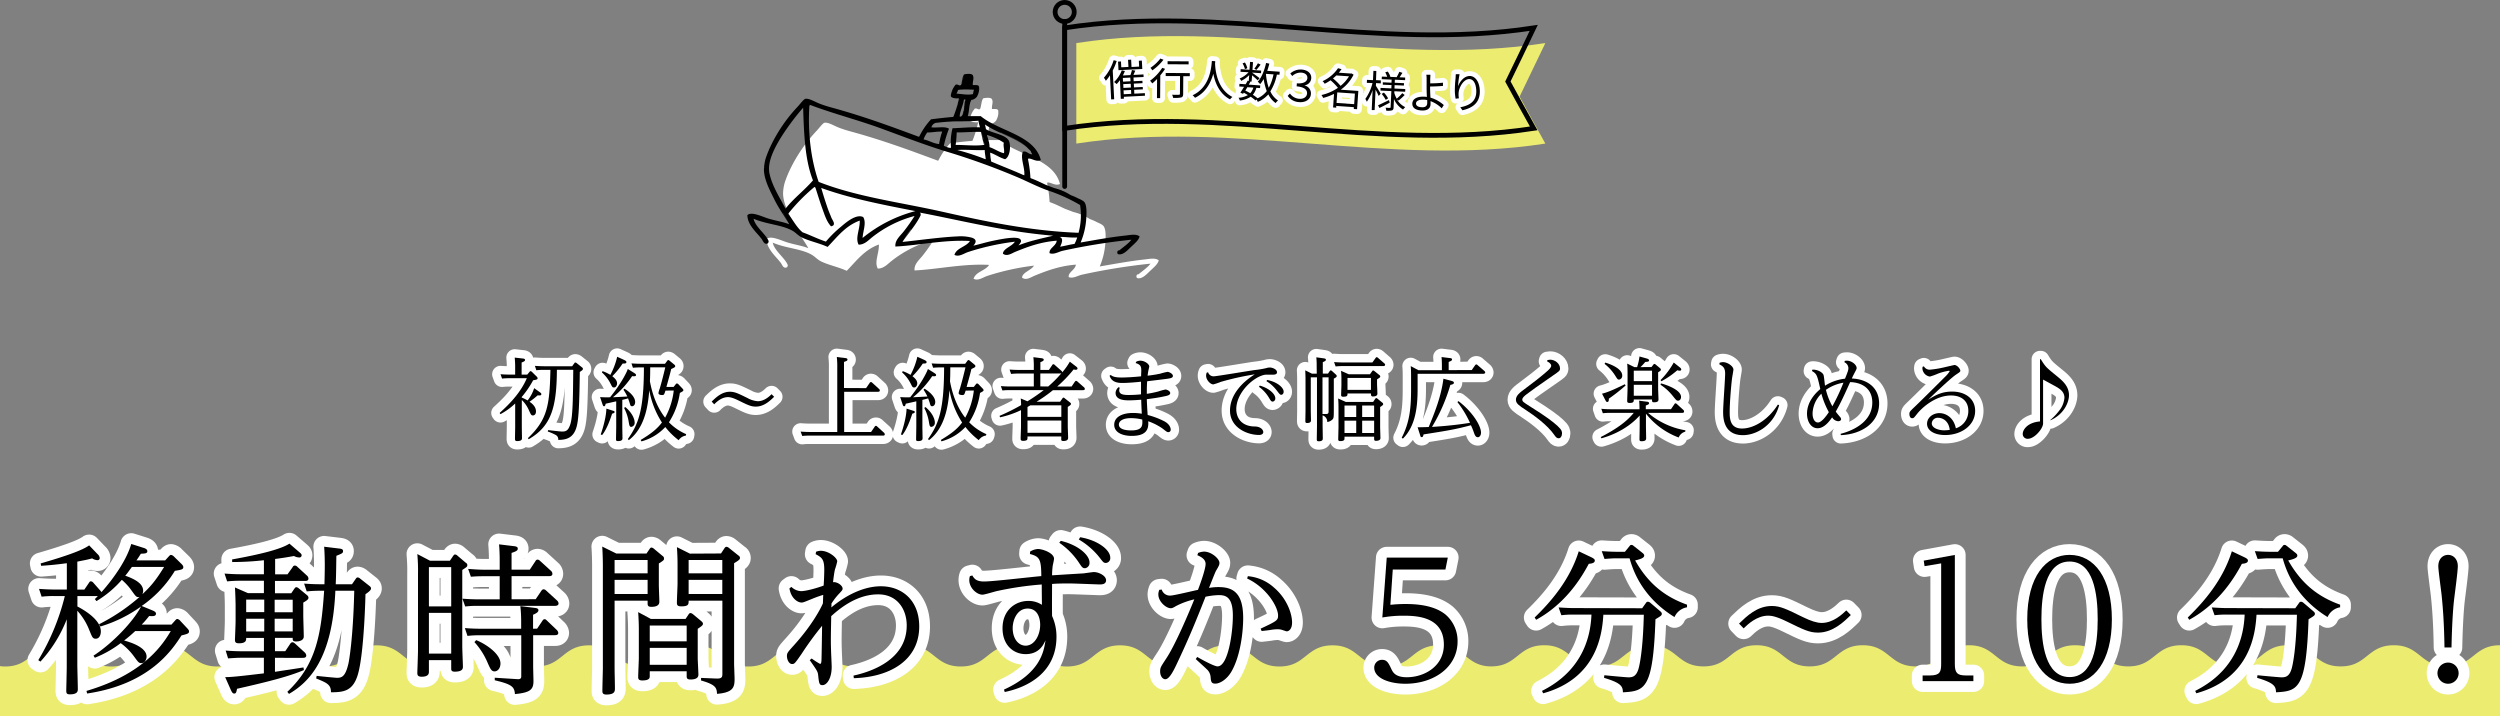 <svg xmlns="http://www.w3.org/2000/svg" viewBox="0 0 1044.68 299.22"><rect x="0" y="0" width="1044.68" height="299.22" fill="#808080" stroke="none"/><defs><style>.cls-1,.cls-5,.cls-6,.cls-7{fill:#fff;}.cls-1,.cls-2{fill-rule:evenodd;}.cls-3{fill:#ecec71;}.cls-4{fill:none;stroke:#000;stroke-miterlimit:10;stroke-width:2px;}.cls-4,.cls-5,.cls-6,.cls-7{stroke-linecap:round;}.cls-5,.cls-6,.cls-7{stroke:#fff;stroke-linejoin:round;}.cls-5{stroke-width:4px;}.cls-6{stroke-width:7px;}.cls-7{stroke-width:9px;}</style></defs><title>Asset 3</title><g id="Layer_2" data-name="Layer 2"><g id="コース内容"><path class="cls-1" d="M478.16,108.44c-6.15.66-12.76,1.9-18.4,2.87l-.19,0a30.51,30.51,0,0,0,2.37-10.43c.09-1.86.25-4.66-.65-6.19-.44-.76-1.66-1.31-2.93-1.86h0l-.75-.4-.06,0-.69-.35a.31.31,0,0,1-.1,0l-.69-.32-.1,0-.78-.36h0A21.88,21.88,0,0,0,449,88.71l-.65-.19h0l-1.65-.63h0L445,87.24h0c-2.14-1-4.11-2-6-2.66l-.41-.21a50.31,50.31,0,0,0-1-7.7,2.5,2.5,0,0,1,.06-.38c1.47-.27,3.23,1.54,5.28.61C440.3,66.39,425.67,65,417.81,58.52H412.4c.69-2.09.48-5,1.51-6.77a3.27,3.27,0,0,0,2.25-1.27l.13-.09,0-.13a6.37,6.37,0,0,0,.83-4.12c-.27-.74-1.53-.58-2.6-.58-.19-1.45.64-2.86,0-4.07-.37-.89-2.71-.63-3.68-.39-.8,1.15-.73,3.08-1.29,4.45h0c-.9.48-1-.42-2.16-.2l-.18.19h0l0,0h0c-.34.86-.82,1.61-1.18,2.45.36-.84.84-1.59,1.18-2.45a8.8,8.8,0,0,0-1.92,4.59c.44.95,1.94,1,3.44,1h0a44.41,44.41,0,0,1-2.32,7.58l-.12.15c-3.15.26-6.2.61-9.24,1a30.19,30.19,0,0,0-4.82,7l-.22.32h0c-11.44-4.25-22.62-8.4-35.63-12-1.49-.41-3.74-1-6.06-1.93-1.79-.7-4.37-2.3-5.84-1.94-.61.15-2.11,2.1-3,3.1a64.31,64.31,0,0,0-11.9,17.6h0c-.1.22-.21.45-.31.68l0,.06c-.32.71-.6,1.43-.86,2.17a16.67,16.67,0,0,0-1.18,6.18c.18,4.33,2.61,8.67,4.33,12.19,1.82,3.72,4.22,7,6.12,10.19h0a2.09,2.09,0,0,1,.08.23h0c-2.17-.93-5.13-1.36-8.36-2.29-2.9-.83-7.21-3.17-9.09-1.55,0,3.4,2.69,6.18,4.95,8.72l.52.66v0l.53.63c.69,1.11,1.11,2.5,2.64,1.77.05-.15,0-.38.22-.38v-.58c-1.25-3-5.56-5.86-6.27-9.29,5.58,2.39,11.72,2.48,16.22,5,1.44.81,2.48,2.13,4.11,2.9,3.32,1.56,7.15,2.28,10.6,3.87,4-4.11,7.36-8.77,13.42-11,.2,3.43-2,7.27-.44,10.06,2.49,0,4.07-1.86,5.63-3.09a48.38,48.38,0,0,1,17.74-8.9,73.29,73.29,0,0,1-4.33,6.19c-1.41,1.91-4,3.84-3.68,6.58,9.73-.47,20.26-2.9,31.15-2.32-1.54,2.48-5.54,2.78-6.49,5.8,1.84,1,3.88-.55,5.63-1.16A102.2,102.2,0,0,1,432.08,111c-1.17,2-4.82,2.77-5,5,1.68,1.35,3.75-.18,5.19-.77,5.16-2.11,10.54-4.12,17.31-4.65-.28,2.28-3.29,3.11-3,5.23,1.82.68,3.64-.55,5.41-1a258.17,258.17,0,0,1,28.77-4.64c-1.34,1.76-3.32,3-5,4.45-.89-.11-1.1,1-.65,1.54,2.09.76,4.24-1.8,5.63-3.09,1.56-1.45,3.11-2.75,3.46-4.26C482.77,107.58,480.13,108.24,478.16,108.44ZM438,80.89a29.21,29.21,0,0,1-.49-3.27A29.21,29.21,0,0,0,438,80.89Zm23.35,30.25c3.84-.46,8.05-1.34,12.26-2C469.44,109.8,465.23,110.68,461.39,111.14Z"/><path class="cls-2" d="M470.16,98.44c-6.15.66-12.76,1.9-18.4,2.87,4.27-.37,9.08-1.42,13.89-2.12-4.81.7-9.62,1.75-13.89,2.12h0l-.19,0h0l-.23,0,.23,0a30.51,30.51,0,0,0,2.37-10.43c.09-1.86.25-4.66-.65-6.2-.44-.75-1.66-1.3-2.93-1.85h0l-.75-.4-.06,0-.69-.35-.1,0-.69-.32-.1,0-.78-.36h0A21.88,21.88,0,0,0,441,78.71l-.65-.19h0l-1.65-.63h0L437,77.24h0c-2.14-1-4.11-2-6-2.66,1.18.61,2.42,1.18,3.69,1.71-1.27-.53-2.51-1.1-3.69-1.71h0l-.41-.21h0l-.21-.11.21.11a50.31,50.31,0,0,0-1-7.7,17.21,17.21,0,0,0,.48,4.22,17.21,17.21,0,0,1-.48-4.22h0a2.5,2.5,0,0,1,.06-.38h0a1.16,1.16,0,0,1,0-.18,1.16,1.16,0,0,0,0,.18c1.47-.27,3.23,1.54,5.28.61C432.3,56.39,417.67,55,409.81,48.52H404.4c.69-2.09.48-5,1.51-6.77a3.27,3.27,0,0,0,2.25-1.27l.13-.09,0-.13h0c.1-.4.21-.81.32-1.22-.11.41-.22.82-.32,1.22a6.37,6.37,0,0,0,.83-4.12c-.27-.74-1.53-.58-2.6-.58-.19-1.45.64-2.86,0-4.07-.37-.89-2.71-.63-3.68-.39-.8,1.15-.73,3.08-1.29,4.45h0c-.9.48-1-.42-2.16-.2l-.18.19h0l0,0h0c-.34.86-.82,1.61-1.18,2.45.36-.84.84-1.59,1.18-2.45a8.8,8.8,0,0,0-1.92,4.59c.44.95,1.94,1,3.44,1h0a44.41,44.41,0,0,1-2.32,7.58l-.12.15c-3.15.26-6.2.61-9.24,1a30,30,0,0,0-4.82,7c.71-1.05,1.39-2.13,2.09-3.19-.7,1.06-1.38,2.14-2.09,3.19h0l-.22.32h0c-11.44-4.25-22.62-8.4-35.63-12-1.49-.41-3.74-1-6.06-1.93-1.79-.7-4.37-2.3-5.84-1.94-.61.15-2.11,2.1-3,3.1a64.21,64.21,0,0,0-11.9,17.61h0c-.1.22-.21.45-.31.68l0,.06c-.32.71-.6,1.43-.86,2.17h0a16.67,16.67,0,0,0-1.18,6.18c.18,4.33,2.61,8.67,4.33,12.19,1.82,3.72,4.22,7,6.12,10.19h0a2.09,2.09,0,0,1,.08.23h0c-2.17-.93-5.13-1.36-8.36-2.29-2.9-.83-7.21-3.17-9.09-1.55,0,3.4,2.69,6.18,4.95,8.72l.52.66v0l.53.63c.69,1.11,1.11,2.5,2.64,1.77.05-.15,0-.38.22-.38v-.58c-1.25-3-5.56-5.86-6.27-9.29,5.58,2.39,11.72,2.48,16.22,5,1.44.81,2.48,2.13,4.11,2.9,3.32,1.56,7.15,2.28,10.6,3.87,4-4.11,7.36-8.77,13.42-11,.2,3.43-2,7.27-.44,10.06,2.49,0,4.07-1.86,5.63-3.09a48.38,48.38,0,0,1,17.74-8.9,73.29,73.29,0,0,1-4.33,6.19c-1.41,1.91-4,3.84-3.68,6.58,9.73-.47,20.26-2.9,31.15-2.32-1.54,2.48-5.54,2.78-6.49,5.8,1.84,1,3.88-.55,5.63-1.16A102.2,102.2,0,0,1,424.08,101c-1.17,2-4.82,2.77-5,5,1.68,1.35,3.75-.18,5.19-.77,5.16-2.11,10.54-4.12,17.31-4.65-.28,2.28-3.29,3.11-3,5.23,1.82.68,3.64-.55,5.41-1a258.17,258.17,0,0,1,28.77-4.64c-1.34,1.76-3.32,3-5,4.45-.89-.11-1.1,1-.65,1.54,2.09.76,4.24-1.8,5.63-3.09,1.56-1.45,3.11-2.75,3.46-4.26C474.77,97.58,472.13,98.24,470.16,98.44ZM449,101.93c-2.12.29-3.95.84-6,1.16.51-1.13,1.66-3.5-.22-4.07,1.81-.13,4.74.41,7.35.2A12.77,12.77,0,0,1,449,101.93ZM360.7,90.7c-2.91-1.44-7.24,2.29-9.3,4.07a47.37,47.37,0,0,0-6.28,6.19c-3.38-1.1-6.9-2.89-9.73-3.87-2.56-2.1-4-5.19-6.06-7.74a76.94,76.94,0,0,1,11-11.22c.19,0,.21.07.22.19.19,0,.21.07.22.19.91,2.77,1.8,5.76,2.81,8.52s1.83,5.55,3.68,7.54c2.35-.44.66-2.46.21-3.48l-.15-.35c-.14-.38-.3-.77-.46-1.15v0l-.16-.37h0c-1.35-3.42-2.54-7.32-3.54-10.69,11.87,4.34,25.61,7,39.37,9.68a57.82,57.82,0,0,0-22.07,11.22C360.56,96.62,362.19,93.09,360.7,90.7Zm46.45-49.65-.08,0Zm-.14,0-.09,0Zm-.16,0h0Zm-.17,0h0Zm0-3.86h0Zm.35.19a10,10,0,0,0-.43,1.94c-2.22.5-4.73-.06-6.92-.2a4.94,4.94,0,0,0,.62-1.44h0a1.77,1.77,0,0,1,.31-.15h0a3.75,3.75,0,0,1,.62-.19,3.75,3.75,0,0,0-.62.19A60.94,60.94,0,0,1,407,37.49Zm-5.78,0a7.26,7.26,0,0,1,1.11-.15A7.26,7.26,0,0,0,401.21,37.45Zm1.11-.15a35.17,35.17,0,0,1,3.56,0A35.17,35.17,0,0,0,402.32,37.3Zm3.81,0h0ZM400,38l-.06.07Zm.31-.23-.08.05Zm-.14.09L400,38Zm-.44.51,0,0Zm.1-.16,0-.06ZM401,35.88h0Zm-1.38,2.64v0Zm0,.19v0Zm0,.21v0Zm0,.28v0Zm13,17.25a31,31,0,0,1,6.92,3.1c-.51,1.21.29,2.81,0,4.45-1.81-.26-4-1.87-6.06-2.52C413.54,59.5,412.77,58.26,412.62,56.45Zm1.3,7.38-.22,0Zm5.27,2.26h0Zm-.39-.15-.06,0Zm-.38-.16-.07,0ZM418,65.6l-.09,0Zm-.37-.19-.13-.07Zm-.28-.14a11,11,0,0,0-3.4-1.44A11,11,0,0,1,417.39,65.27Zm2.19,1h0Zm-19.72-3.57c3.36-.31,7.71.19,11.68,0,0,1.39.3,2.52.42,3.81l-.08,0-.38-.1h0l-.4-.11.4.11A96.71,96.71,0,0,0,399.86,62.65Zm10.94,3.49-.41-.12Zm-.72-.21-.42-.13Zm-.73-.23-.44-.13Zm-.75-.23-.45-.14Zm-.75-.24-.49-.16Zm-.76-.25-.55-.17Zm-.74-.24-1.7-.55Zm-2-.64-.51-.16Zm-.82-.26-.48-.15Zm-.81-.26-.46-.14Zm-.79-.24-.47-.15Zm-.79-.24-.51-.16Zm-.77-.24-.77-.21Zm10.91-2.36v0h0v0c-3.7.53-8.08,0-11.9,0a47.65,47.65,0,0,0,.44-5.23c3.52.06,6.54-.34,10.16-.19.4,1.83.74,3.71,1.29,5.4Zm2.81,7,.84.37Zm1.44.64.55.24Zm1.08.47.4.18Zm.87.38.42.19Zm.88.39.43.18Zm.89.38.43.19Zm.88.38.45.19Zm.89.38.44.18Zm.89.37.44.18Zm.89.36.44.18Zm.88.36.44.17Zm.88.34.43.17Zm7.06-7.16-.17-.33Zm-.8-1.36,0,0a2.9,2.9,0,0,1,.19.29l0,0,.17.28,0,.06a3.54,3.54,0,0,1,.19.33h0c-1.29.31-2.46-1.69-3.94-1-1.05,2.89.89,6.33.65,9.8l.21.07-.21-.07h0l-.62-.2h0l-.33-.12.33.12c-4.32-1.93-8.86-3.66-13.23-5.54a24.18,24.18,0,0,1-.43-3.65H414c2.08.82,3.74,2,6,2.69,1.95-1,2.47-5,1.73-7.36-1-3-7.48-3.54-9.73-5.22a18.4,18.4,0,0,0-.43-1.94c5.94,4.09,14.46,5.86,19.1,11.1-.12-.16-.25-.33-.39-.49.14.16.27.33.39.49h0C430.72,63.2,430.79,63.31,430.86,63.41Zm-5.39,8.85.42.16Zm.88.32.39.15Zm-8.19-17.2c4.55,2,9.33,4,12.09,7.23C427.49,59.34,422.71,57.43,418.16,55.38Zm-6.11-3.22.06,0Zm.56.37.09,0Zm.59.36.1,0Zm.62.35.09,0Zm.63.35.07,0Zm.61.31.06,0Zm.61.31.12.06Zm.65.31.15.08Zm.66.32.19.09Zm.66.3.26.12Zm-6.33,5.36a12.9,12.9,0,0,0-.38-2.43A12.78,12.78,0,0,1,411.31,60.5Zm-.38-2.45c0-.11-.05-.22-.08-.33C410.88,57.83,410.9,57.94,410.93,58.05Zm-.09-.39c0-.1-.06-.2-.08-.3C410.78,57.46,410.81,57.56,410.84,57.66Zm-.1-.38c0-.1-.06-.19-.08-.29C410.68,57.09,410.71,57.18,410.74,57.28Zm-.11-.39a2.58,2.58,0,0,0-.08-.26A2.58,2.58,0,0,1,410.63,56.89Zm-.11-.38c0-.08,0-.16-.07-.25C410.47,56.35,410.5,56.43,410.52,56.51Zm-.11-.38-.07-.22Zm-.12-.38-.06-.19Zm-.12-.38s0-.1,0-.14Zm-7.5-9c-.19.85-.32,2.35-1.52,2.32-.23-1.58,1.38-4.52,1.73-7.16h.64c0-.06,0-.13,0-.19s0,.13,0,.19h0v.06h0l0,.35,0-.35C402.93,42.85,403,44.87,402.67,46.39Zm.8-4.35c0,.1,0,.21,0,.32C403.45,42.25,403.46,42.14,403.47,42Zm-.05.45,0,.3Zm-.05.47c0,.1,0,.19,0,.29C403.34,43.15,403.36,43.06,403.37,43Zm-.06.49a2.51,2.51,0,0,0,0,.27A2.51,2.51,0,0,1,403.31,43.45Zm-.07.5c0,.09,0,.18,0,.26C403.21,44.13,403.23,44,403.24,44Zm-.08.51,0,.25Zm-.08.52c0,.08,0,.16,0,.24C403.05,45.14,403.07,45.06,403.08,45Zm-.09.51c0,.08,0,.16,0,.23S403,45.57,403,45.49Zm-.1.51c0,.08,0,.15,0,.22S402.88,46.08,402.89,46Zm-.11.5a1.42,1.42,0,0,1,0,.22A1.42,1.42,0,0,0,402.78,46.5Zm-.12.5a1.94,1.94,0,0,1-.05.2A1.94,1.94,0,0,0,402.66,47Zm-.13.47a1.05,1.05,0,0,1,0,.19A1.05,1.05,0,0,0,402.53,47.47Zm-.14.46c0,.06,0,.12-.05.17S402.37,48,402.39,47.93Zm-.16.45a.58.58,0,0,1-.05.14A.58.58,0,0,0,402.23,48.38Zm3.27,1.95-3,.11Zm-4.87-8a3.37,3.37,0,0,0,.1-.34A3.37,3.37,0,0,1,400.63,42.34Zm.15-.49c.05-.17.1-.33.16-.49C400.88,41.52,400.83,41.68,400.78,41.85Zm1.43,8.6-1.38.06Zm6.73,0a21.49,21.49,0,0,0,.65,2.71c-4.12-.13-7.64.26-11.47.39a23.44,23.44,0,0,0-.64,8.13c-.75.27-2.19-.49-3-.78a43.29,43.29,0,0,1,2.16-7.16c-1.8-1.13-5.05-.23-7.35-.58a2.61,2.61,0,0,1,1.8-1.85h0c1.61-.19,3.26-.35,4.93-.48h0l1.49-.11-1.49.11C400.31,50.64,405.5,50.74,408.94,50.45Zm-11.31.25c1-.07,2-.13,3.07-.18C399.67,50.57,398.65,50.63,397.63,50.7Zm8.23-.38,1.17,0Zm1.58,0,1.5,0Zm-20.1,1.9.2-.27Zm.33-.44.19-.26Zm-.15,3.54c2.24,0,4-.44,6.28-.38a31.37,31.37,0,0,0-1.3,5.22c-2.58-.27-4.1-1.49-6.49-1.94A11.08,11.08,0,0,1,387.52,55.29ZM348,93.79v0Zm0-.48v0Zm-.45-2.14h0Zm.34,1.29v0Zm.07.42v0ZM335.61,45c.34,11,.77,22,4.11,30.38-3.58,4.15-8.07,7.49-11.47,11.8-2.36-4.5-5.6-9.43-6.71-14.71-1.05-5.05,2.43-11.22,5.2-15.67A103.93,103.93,0,0,1,335.61,45Zm9.95,41.41c.08.22.17.45.26.67C345.73,86.9,345.64,86.67,345.56,86.45Zm.27.7c.09.22.18.44.28.66C346,87.59,345.92,87.37,345.83,87.15Zm.3.71c.09.21.18.42.28.63C346.31,88.28,346.22,88.07,346.13,87.86Zm38.13,1.29v0Zm-.05.41a.2.2,0,0,0,0,.07A.2.2,0,0,1,384.21,89.56Zm-.08.42a.31.31,0,0,1,0,.08A.31.31,0,0,0,384.13,90Zm-.1.41a.24.24,0,0,0,0,.08A.24.24,0,0,1,384,90.39Zm-.13.41,0,.08Zm-.15.41,0,.07Zm-.17.4,0,.07Zm-.19.4,0,0Zm-.21.39,0,0ZM342.1,76c-3.08-8.8-4.6-20-3.9-31.54a.53.53,0,0,1,.43-.58c9.59,3.63,19.58,6.16,29.21,9.67s18.92,7.17,28.55,10.06a289.86,289.86,0,0,1,28.34,10.26c4.53,1.89,8.76,4.19,13.42,5.8a68.33,68.33,0,0,1,13.19,6,27.64,27.64,0,0,1-.65,11.61c-20.36-.79-38.95-4.76-56.46-8.7C376.29,84.53,358,82.29,342.1,76Zm109.59,7.62.07,0Zm.63.39.11.07Zm-1.26-.76h0Zm-9.86-4.4-.21-.07Zm4.33,1.72-.08,0Zm-.81-.34-.16-.06Zm-.83-.33-.19-.07Zm-.85-.34-.17-.06Zm-.91-.35-.09,0Zm-6.7-2.6-.73-.3Zm1.56.63-.75-.3Zm-.79-.31-.72-.3Zm-5.83-3.12v0Zm-.25-2.44,0-.18Zm.23,1.95v0Zm0-.5v0Zm-.06-.52v0Zm-.06-.45v0Zm-24-30.67h0Zm-.28,0h0Zm.6,0h0Zm.71-.15.07,0Zm.13-.05.07,0Zm.13-.06.07,0Zm.13-.06.06,0Zm.12-.07.06,0Zm.11-.07.07-.05Zm.18-.13,0,0Zm.64-1.58a1.74,1.74,0,0,1,0-.22A1.74,1.74,0,0,0,408.66,39Zm.07-.29c0-.07,0-.14,0-.2S408.74,38.64,408.73,38.71Zm.06-.29c0-.06,0-.12,0-.19S408.8,38.36,408.79,38.42Zm.06-.28,0-.18Zm0-.28,0-.18Zm0-.28a1.1,1.1,0,0,0,0-.18A1.1,1.1,0,0,1,408.94,37.58Zm0-.28c0-.06,0-.12,0-.17S409,37.24,409,37.3Zm0-.28v0Zm0-.28v0Zm0-.53a2.51,2.51,0,0,0,0-.27A2.51,2.51,0,0,1,409,36.21Zm0,.26a1.1,1.1,0,0,0,0-.18A1.1,1.1,0,0,1,409,36.47Zm-6.92-1.82a2.45,2.45,0,0,1-.49.9A2.53,2.53,0,0,0,402.08,34.65Zm.8-3.35c0,.08-.07.16-.11.25C402.81,31.46,402.84,31.38,402.88,31.3Zm-.14.34-.06.18Zm-.09.29a1.21,1.21,0,0,1,0,.18A1.21,1.21,0,0,0,402.65,31.93Zm-.07.28a1.42,1.42,0,0,0,0,.2A1.42,1.42,0,0,1,402.58,32.21Zm-.06.29a1.85,1.85,0,0,0,0,.23A1.85,1.85,0,0,1,402.52,32.5Zm0,.27c-.06.34-.11.69-.18,1C402.36,33.46,402.41,33.11,402.47,32.77Zm-.18,1c0,.09,0,.18-.05.26C402.26,34,402.27,33.91,402.29,33.82Zm-.06.3-.06.24Zm-.07.28c0,.08-.05.16-.07.24C402.11,34.56,402.14,34.48,402.16,34.4Zm-.61,1.18,0,0Zm-.44.29h0Zm.11,0,0,0Zm-3.74,4.55c0-.13,0-.25,0-.38,0,.13,0,.25,0,.38a.74.74,0,0,0,.12.13A.74.74,0,0,1,397.48,40.39Zm.52-2.32a2.6,2.6,0,0,0-.1.25A2.6,2.6,0,0,1,398,38.07Zm-.12.29a2.25,2.25,0,0,0-.08.24A2.25,2.25,0,0,1,397.88,38.36Zm-.11.31c0,.07,0,.15-.07.23C397.73,38.82,397.75,38.74,397.77,38.67Zm-.09.31-.06.23Zm-.08.33a1.85,1.85,0,0,0,0,.23A1.85,1.85,0,0,1,397.6,39.31Zm-.06.34,0,.26Zm.9,1.17a6.92,6.92,0,0,1,2.26.35A7.2,7.2,0,0,0,398.44,40.82Zm-.79-.26.11.06Zm.17.09.13.06Zm.19.08.15,0Zm.21.05.19,0Zm2.61.47-.11-.07Zm-2.22,7.2a3.37,3.37,0,0,1-.21.31A3.37,3.37,0,0,0,398.61,48.45Zm2-5.93-.09.34Zm-.13.49c0,.13-.07.26-.1.39C400.39,43.27,400.42,43.14,400.46,43Zm-.11.41c-.1.44-.21.88-.32,1.32C400.14,44.3,400.25,43.86,400.35,43.42ZM400,44.78c0,.14-.07.28-.11.41C400,45.06,400,44.92,400,44.78Zm-.14.52c0,.13-.06.25-.1.38C399.82,45.55,399.85,45.43,399.88,45.3Zm-.14.51c0,.11-.07.23-.1.35C399.67,46,399.71,45.92,399.74,45.81Zm-.15.49c0,.11-.07.22-.11.33C399.52,46.52,399.56,46.41,399.59,46.3Zm-.16.47-.12.32Zm-.18.46-.13.31Zm-.19.43a3,3,0,0,1-.16.31A3,3,0,0,0,399.06,47.66Zm-.22.42-.17.3Zm-10.16,2.39.36-.4Zm-.68.84c.07-.08.13-.17.2-.26C388.13,51.14,388.07,51.23,388,51.31Zm.33-.42.24-.28Zm-1.72,2.36-.23.34Zm.61-.89-.2.28Zm-.31.45-.21.3ZM322,61.06v0Zm2.75-4.67h0Zm-.56.88v0Zm-.56.91v0Zm-.55.94,0,0Zm-.55,1v0ZM320,66.17h0Zm-.1.37,0,.11Zm-.26,1.13a1.85,1.85,0,0,1,0,.23A1.85,1.85,0,0,0,319.62,67.67Zm-.08.49c0,.1,0,.2-.05.31C319.51,68.36,319.52,68.26,319.54,68.16Zm-.08.59c0,.12,0,.24,0,.37C319.43,69,319.44,68.87,319.46,68.75Zm-.06.57,0,.35Zm0,.51c0,.17,0,.33,0,.5C319.35,70.16,319.35,70,319.36,69.83Zm0,.63v0Zm0,.56,0,.53Zm7.83,18.11a24.61,24.61,0,0,1,2.43,4.41A24.61,24.61,0,0,0,327.18,89.13Zm-.23-.36.2.31Zm-8.34,11.57.18.19Zm-.36-.38.26.27Zm.94,1,.3.26Zm-.29-.28.25.24Zm1,.87a4,4,0,0,0,.34.23A4,4,0,0,1,319.91,101.5Zm-.33-.26.24.19Zm-3.71-4.41-.38-.51Zm.31.43L316,97Zm64.52-1.37a24.07,24.07,0,0,0-3.37,4.8A23.67,23.67,0,0,1,380.7,95.89Zm.75-.94-.07.09Zm-.26.32-.12.16Zm-.26.33-.2.25ZM377.22,101h0l.11-.26h0c2.5-3.55,5.41-6.74,7.38-10.76.05-.56,0-1-.43-1.16h0v0c17.61,3.34,35.6,8,55.81,9.67-5,1.2-10.16,2.26-14.49,4.07a6.39,6.39,0,0,0,.79-1.13l.08-.09h0a.61.61,0,0,0,.07-.1h0a.41.41,0,0,0,.05-.09v0l.05-.11h0l0-.1v0a.5.5,0,0,0,0-.12h0v-.16a.68.68,0,0,0,0-.14.75.75,0,0,0-.05-.16,1.24,1.24,0,0,0-.1-.2c-.95-1.63-7.27-.42-11.1.36-3.46.7-6.67,1.73-8.65,2.13,1.54-1.66,1.05-2.65-.32-3.22h0l-.28-.1a17.8,17.8,0,0,0-5.89-.55c-7.17.29-17.16,1.73-23.07,2.31,0,.07-.05.14-.08.2S377.19,101,377.22,101Zm48.35,1.47s0,0,0,.06S425.57,102.44,425.57,102.42Zm.33-.56,0,0Zm.52-2a.76.76,0,0,1,.11.14A.76.76,0,0,0,426.42,99.88Zm-.14-.13.09.08Zm-.35-.21.11.06Zm.19.1.09.07Zm-.18,2.18Zm-.32.42,0,.06Zm0,.07a.31.31,0,0,0,0,.08A.31.31,0,0,1,425.59,102.31Zm-.09-2.91.13,0Zm.23.06.11.05Zm.1,2.47,0,0Zm-.06.06a.18.18,0,0,1,0,.07A.18.18,0,0,0,425.77,102Zm-.07.09,0,0Zm0,.08,0,0Zm-.27-2.79-.13,0Zm-.25-.05-.14,0Zm-.27,0-.15,0Zm-.28,0h0Zm-.29,0h0Zm-.31,0h0Zm-.32,0h0Zm-16.24.93-.06-.15Zm-.1-.22,0-.06Zm-.1-.15,0,0Zm-.13-.13,0,0Zm-.14-.12h0Zm-.15-.1h0Zm-.7-.31h0Zm-.68-.17h0Zm-.76-.11h0Zm-.81-.07h0Zm-.84,0h0Zm-.82,0h0Zm-.8,0h0Zm-.74,0h0Zm22.69.45-.23,0Zm-.34,0-.34,0Zm-.34,0-.34,0Zm-.47,0-.22,0Zm-.37.05-.21,0Zm-.37,0-.19,0Zm-.35.06-.2,0Zm-.36,0-.19,0Zm-.35.06-.19,0Zm-.34.07-.19,0Zm-.35.06-.18,0Zm-.33.06-.19,0Zm-.33.07-.2,0Zm-.35.06-.25,0Zm-.43.09-.13,0Zm-.31.06-.1,0Zm7.61,2.48,0,.1Zm0-.09a.15.15,0,0,1,0,.07A.15.15,0,0,0,425.56,102.51Zm48.44-4h0Zm1.79.09-.75,0Zm-1-.06-.51,0Zm-4.61.1-.51,0Zm3.05-.13h0Zm-.76,0h0Zm-.77,0-.48,0Zm-.76,0-.49,0Zm-4.55.47-.68.09Zm3-.35-.54.05Zm-.76.07-.57.06Zm-.76.09-.6.07Zm-.76.09-.63.08Z"/><path class="cls-3" d="M645.76,60c-65.33,10.08-130.67-10.08-196,0V18c65.33-10.08,130.67,10.08,196,0Q640.36,29.3,635,40.36,640.36,50.29,645.76,60Z"/><path class="cls-4" d="M640.9,53.65c-65.33,10.08-130.66-10.08-196,0v-42c65.34-10.08,130.67,10.08,196,0Q635.5,23,630.1,34.06,635.5,44,640.9,53.65Z"/><circle class="cls-4" cx="444.9" cy="5" r="4"/><path d="M444.9,8a1,1,0,0,0-1,1V77.93a1,1,0,0,0,2,0V9A1,1,0,0,0,444.9,8Z"/><path class="cls-5" d="M466.63,25.48a26.5,26.5,0,0,1-1.65,4l.6,12-1.26.06-.5-10.08a18.32,18.32,0,0,1-1.71,2.3,7.32,7.32,0,0,0-.82-1.26,20.32,20.32,0,0,0,4.08-7.35ZM478.45,40l-8.81.45,0,.79-1.3.06L468,33.49a14.71,14.71,0,0,1-1.39,1.65,8.6,8.6,0,0,0-1.06-.86,12.81,12.81,0,0,0,3.2-4.9l1.31.29a19.29,19.29,0,0,1-.84,1.86l3.14-.15a14.34,14.34,0,0,0,.64-2.13l1.41.27-.77,1.79,4.19-.21.05,1.08-4.22.21.07,1.55,3.65-.18.05,1-3.64.18.07,1.58,3.65-.18.06,1-3.65.18.08,1.62,4.4-.22Zm-1.12-11.17-9.94.5-.18-3.59,1.22-.06.12,2.44,3-.15L471.38,25l1.3-.07.15,3.06,3.18-.16-.12-2.45,1.26-.06Zm-5,3.59-3.13.15.08,1.55,3.13-.16ZM472.5,35l-3.13.15.08,1.59,3.13-.16Zm-2.92,4.38,3.13-.16-.08-1.62-3.13.16Z"/><path class="cls-5" d="M486.85,28.77a22.35,22.35,0,0,1-2,2.71L484.79,41h-1.33l.05-8a22.65,22.65,0,0,1-2,1.86,13.21,13.21,0,0,0-.93-1.13,19.78,19.78,0,0,0,5.08-5.38Zm-.67-3.8a21.91,21.91,0,0,1-4.64,4.43,11.66,11.66,0,0,0-.79-1.06,17.82,17.82,0,0,0,4.15-3.88Zm11,6.86-2.72,0-.05,7.44c0,.83-.21,1.24-.8,1.45a13.35,13.35,0,0,1-3.39.18,4.91,4.91,0,0,0-.42-1.3c1.28,0,2.47.05,2.81,0s.45-.09.45-.4l.05-7.41-6,0V30.49l10.08.07Zm-.49-4.93-8.79-.06V25.58l8.79.06Z"/><path class="cls-5" d="M507.81,25.58c0,.23,0,.52-.07.82.06,2.38.65,10.73,7.27,14.13a3.94,3.94,0,0,0-1,1c-4.54-2.4-6.31-7.09-7-10.73-1,3.56-3,7.81-7.66,10.07a4.32,4.32,0,0,0-1-1.07c7.44-3.4,7.83-12,8.06-14.34Z"/><path class="cls-5" d="M533.57,31.18a20.93,20.93,0,0,1-2.73,7A9,9,0,0,0,534.06,42a4.21,4.21,0,0,0-1,1.07A9.75,9.75,0,0,1,530,39.43a11.92,11.92,0,0,1-4.41,3.15,5.77,5.77,0,0,0-.51-1l-.44.4a17.06,17.06,0,0,0-2-1.56A10,10,0,0,1,518.07,42a2.72,2.72,0,0,0-.53-1.14,9.12,9.12,0,0,0,3.92-1.13c-.55-.33-1.13-.66-1.7-1l-.32.48-1.13-.49c.45-.66,1-1.54,1.55-2.44l-2-.14.07-1.11,2.59.18c.31-.52.6-1,.84-1.5l.46.14.18-2.47a12,12,0,0,1-3.33,2.42A4.32,4.32,0,0,0,518,32.8a9.77,9.77,0,0,0,3.72-2.61L518.37,30l.08-1.1,3.68.26.23-3.29,1.24.09-.23,3.28,3.64.26-.07,1.09-3.65-.25v.09c.75.5,2.6,1.86,3.06,2.25l-.8.9c-.44-.46-1.51-1.4-2.33-2.11L523,34.11l-.78-.06.3.1c-.22.38-.45.8-.69,1.21l4.79.34-.08,1.11L525,36.7a7.34,7.34,0,0,1-1.48,2.91,17.71,17.71,0,0,1,2,1.46,9.93,9.93,0,0,0,3.82-3A24.09,24.09,0,0,1,528.05,33a11.75,11.75,0,0,1-1.47,2.15,7.31,7.31,0,0,0-1-1c1.64-1.78,2.78-4.71,3.49-7.84l1.35.29c-.26,1.05-.56,2.07-.88,3l5.21.37-.09,1.25ZM520.23,28.9a9.4,9.4,0,0,0-1-2.43l1-.35a8.94,8.94,0,0,1,1,2.38Zm1,7.54c-.29.48-.59,1-.85,1.4.69.34,1.39.71,2.07,1.1a6,6,0,0,0,1.3-2.33ZM526.77,27c-.58.79-1.25,1.64-1.76,2.2l-.87-.49a15.46,15.46,0,0,0,1.5-2.28ZM529,30.92a25,25,0,0,0,1.17,5.78,19.76,19.76,0,0,0,2-5.62l-3.13-.22Z"/><path class="cls-5" d="M538.09,40.07l.95-1a5.13,5.13,0,0,0,3.9,2.22c1.71.13,3.13-.7,3.24-2.21s-1.09-2.7-4.35-3l.09-1.26c3,.23,4.29-.86,4.39-2.13s-.8-2.21-2.54-2.34A5,5,0,0,0,540,31.78l-.82-1.07a6.46,6.46,0,0,1,4.75-1.65c2.6.2,4.13,1.69,4,3.64a3.17,3.17,0,0,1-2.76,2.95v.07a3.39,3.39,0,0,1,2.62,3.6c-.18,2.31-2.35,3.55-4.84,3.36A6.2,6.2,0,0,1,538.09,40.07Z"/><path class="cls-5" d="M567.08,45.64l-1.35-.1,0-.75-7.36-.52,0,.72-1.31-.09.39-5.67a22.53,22.53,0,0,1-4.56,1.7,3.88,3.88,0,0,0-.7-1.22,20.15,20.15,0,0,0,6.9-3A22.72,22.72,0,0,0,556,33.55,19.64,19.64,0,0,1,553.54,35a4.64,4.64,0,0,0-.86-1.09,15.24,15.24,0,0,0,6.44-5.41l1.47.4c-.34.49-.72,1-1.13,1.48l5.06.35.26-.05.85.52a17,17,0,0,1-5.37,6.29l7.35.51ZM558.4,31.53A16.21,16.21,0,0,1,557,32.76a23.13,23.13,0,0,1,3.19,3.12,14.73,14.73,0,0,0,3.52-4Zm7.47,12,.3-4.42-7.36-.51-.31,4.41Z"/><path class="cls-5" d="M576.11,40.1a28.25,28.25,0,0,0-1.3-2.65L574.42,46l-1.22,0,.38-8.4a18.62,18.62,0,0,1-2.42,4.92,7.42,7.42,0,0,0-.63-1.18,19.55,19.55,0,0,0,3-6.62l-2.37-.11.06-1.24,2.51.12.18-3.88,1.22.05L575,33.49l2,.1,0,1.24-2-.1-.05,1.14c.47.69,1.72,2.78,2,3.28Zm4.61,2.81c-1.47.78-3,1.59-4.3,2.21L575.85,44c1.15-.52,2.89-1.36,4.56-2.19Zm3.07-1.3a7.89,7.89,0,0,0,3.42,3.16,5.71,5.71,0,0,0-.91,1,9.46,9.46,0,0,1-3.8-4.39l-.16,3.47c0,.72-.19,1.07-.67,1.27a6.85,6.85,0,0,1-2.4.12A4.28,4.28,0,0,0,579,45c.79.06,1.56.09,1.8.08s.29-.06.3-.29l.31-6.72-4.53-.21,0-1.13,4.53.21.06-1.39-3.63-.16,0-1,3.63.17.06-1.28-4.15-.19.05-1.09,2.24.1a12.64,12.64,0,0,0-.81-1.89l1.06-.3A9.41,9.41,0,0,1,581,32l-.33.11,3.13.14-.16-.06A15.66,15.66,0,0,0,584.74,30l1.29.44c-.41.65-.83,1.33-1.2,1.85l2.37.11-.05,1.1-4.28-.2-.06,1.28,3.89.18-.05,1-3.88-.18L582.7,37l4.53.2-.05,1.14-4.53-.21,0,.72a11.1,11.1,0,0,0,1,2.38,18,18,0,0,0,2.32-2.3l1,.76a23.34,23.34,0,0,1-2.55,2.33Zm-5.49-2.92a12.59,12.59,0,0,1,1.75,2.4l-1,.64a13.07,13.07,0,0,0-1.69-2.49Z"/><path class="cls-5" d="M597.65,33c0,.49,0,1.14,0,1.84,1.42,0,3.71-.1,5.33-.29l0,1.35c-1.61.15-3.91.25-5.39.25v.15c0,1.19.07,2.93.15,4.5a14.34,14.34,0,0,1,5.58,3.1l-.87,1.36a12.84,12.84,0,0,0-4.67-3c0,.47,0,.88,0,1.21,0,1.48-.92,2.73-3.31,2.71s-4.32-.82-4.3-2.87c0-1.62,1.44-2.94,4.55-2.92a9.58,9.58,0,0,1,1.53.12c-.06-1.46-.12-3.12-.11-4.2s0-2.52,0-3.3a8.56,8.56,0,0,0-.13-1.78h1.71C597.73,31.61,597.67,32.47,597.65,33ZM594.4,44.82c1.32,0,2-.6,2-1.84,0-.29,0-.68,0-1.15a8,8,0,0,0-1.76-.19c-1.86,0-2.93.62-2.93,1.61S592.68,44.81,594.4,44.82Z"/><path class="cls-5" d="M609.29,36.05c.66-1.87,2.43-4.19,4.72-4.29s4.2,2.22,4.36,6c.21,5-2.83,7.32-7.25,8.32l-.9-1.26c3.88-.74,6.87-2.47,6.67-7-.12-2.85-1.17-4.86-3.06-4.78-2.25.1-4.2,3.46-4.32,5.83a8.68,8.68,0,0,0,.13,2.21l-1.38.17a21.93,21.93,0,0,1-.32-2.86,46.92,46.92,0,0,1,.32-5.83c0-.54.06-1.07.07-1.55l1.59,0A33.21,33.21,0,0,0,609.29,36.05Z"/><path d="M466.63,25.48a26.5,26.5,0,0,1-1.65,4l.6,12-1.26.06-.5-10.08a18.32,18.32,0,0,1-1.71,2.3,7.32,7.32,0,0,0-.82-1.26,20.32,20.32,0,0,0,4.08-7.35ZM478.45,40l-8.81.45,0,.79-1.3.06L468,33.49a14.71,14.71,0,0,1-1.39,1.65,8.6,8.6,0,0,0-1.06-.86,12.81,12.81,0,0,0,3.2-4.9l1.31.29a19.29,19.29,0,0,1-.84,1.86l3.14-.15a14.34,14.34,0,0,0,.64-2.13l1.41.27-.77,1.79,4.19-.21.05,1.08-4.22.21.07,1.55,3.65-.18.05,1-3.64.18.07,1.58,3.65-.18.06,1-3.65.18.08,1.62,4.4-.22Zm-1.12-11.17-9.94.5-.18-3.59,1.22-.06.12,2.44,3-.15L471.38,25l1.3-.07.15,3.06,3.18-.16-.12-2.45,1.26-.06Zm-5,3.59-3.13.15.08,1.55,3.13-.16ZM472.5,35l-3.13.15.08,1.59,3.13-.16Zm-2.92,4.38,3.13-.16-.08-1.62-3.13.16Z"/><path d="M486.85,28.77a22.35,22.35,0,0,1-2,2.71L484.79,41h-1.33l.05-8a22.65,22.65,0,0,1-2,1.86,13.21,13.21,0,0,0-.93-1.13,19.78,19.78,0,0,0,5.08-5.38Zm-.67-3.8a21.91,21.91,0,0,1-4.64,4.43,11.66,11.66,0,0,0-.79-1.06,17.82,17.82,0,0,0,4.15-3.88Zm11,6.86-2.72,0-.05,7.44c0,.83-.21,1.24-.8,1.45a13.35,13.35,0,0,1-3.39.18,4.91,4.91,0,0,0-.42-1.3c1.28,0,2.47.05,2.81,0s.45-.09.45-.4l.05-7.41-6,0V30.49l10.08.07Zm-.49-4.93-8.79-.06V25.58l8.79.06Z"/><path d="M507.81,25.58c0,.23,0,.52-.07.82.06,2.38.65,10.73,7.27,14.13a3.94,3.94,0,0,0-1,1c-4.54-2.4-6.31-7.09-7-10.73-1,3.56-3,7.81-7.66,10.07a4.32,4.32,0,0,0-1-1.07c7.44-3.4,7.83-12,8.06-14.34Z"/><path d="M533.57,31.18a20.93,20.93,0,0,1-2.73,7A9,9,0,0,0,534.06,42a4.21,4.21,0,0,0-1,1.07A9.75,9.75,0,0,1,530,39.43a11.92,11.92,0,0,1-4.41,3.15,5.77,5.77,0,0,0-.51-1l-.44.4a17.06,17.06,0,0,0-2-1.56A10,10,0,0,1,518.07,42a2.72,2.72,0,0,0-.53-1.14,9.12,9.12,0,0,0,3.92-1.13c-.55-.33-1.13-.66-1.7-1l-.32.48-1.13-.49c.45-.66,1-1.54,1.55-2.44l-2-.14.07-1.11,2.59.18c.31-.52.6-1,.84-1.5l.46.14.18-2.47a12,12,0,0,1-3.33,2.42A4.32,4.32,0,0,0,518,32.8a9.77,9.77,0,0,0,3.72-2.61L518.37,30l.08-1.1,3.68.26.23-3.29,1.24.09-.23,3.28,3.64.26-.07,1.09-3.65-.25v.09c.75.5,2.6,1.86,3.06,2.25l-.8.9c-.44-.46-1.51-1.4-2.33-2.11L523,34.11l-.78-.06.3.1c-.22.38-.45.8-.69,1.21l4.79.34-.08,1.11L525,36.7a7.34,7.34,0,0,1-1.48,2.91,17.71,17.71,0,0,1,2,1.46,9.93,9.93,0,0,0,3.82-3A24.09,24.09,0,0,1,528.05,33a11.75,11.75,0,0,1-1.47,2.15,7.31,7.31,0,0,0-1-1c1.64-1.78,2.78-4.71,3.49-7.84l1.35.29c-.26,1.05-.56,2.07-.88,3l5.21.37-.09,1.25ZM520.23,28.9a9.4,9.4,0,0,0-1-2.43l1-.35a8.94,8.94,0,0,1,1,2.38Zm1,7.54c-.29.48-.59,1-.85,1.4.69.34,1.39.71,2.07,1.1a6,6,0,0,0,1.3-2.33ZM526.77,27c-.58.79-1.25,1.64-1.76,2.2l-.87-.49a15.46,15.46,0,0,0,1.5-2.28ZM529,30.92a25,25,0,0,0,1.17,5.78,19.76,19.76,0,0,0,2-5.62l-3.13-.22Z"/><path d="M538.09,40.07l.95-1a5.13,5.13,0,0,0,3.9,2.22c1.71.13,3.13-.7,3.24-2.21s-1.09-2.7-4.35-3l.09-1.26c3,.23,4.29-.86,4.39-2.13s-.8-2.21-2.54-2.34A5,5,0,0,0,540,31.78l-.82-1.07a6.46,6.46,0,0,1,4.75-1.65c2.6.2,4.13,1.69,4,3.64a3.17,3.17,0,0,1-2.76,2.95v.07a3.39,3.39,0,0,1,2.62,3.6c-.18,2.31-2.35,3.55-4.84,3.36A6.2,6.2,0,0,1,538.09,40.07Z"/><path d="M567.08,45.64l-1.35-.1,0-.75-7.36-.52,0,.72-1.31-.09.39-5.67a22.53,22.53,0,0,1-4.56,1.7,3.88,3.88,0,0,0-.7-1.22,20.15,20.15,0,0,0,6.9-3A22.72,22.72,0,0,0,556,33.55,19.64,19.64,0,0,1,553.54,35a4.64,4.64,0,0,0-.86-1.09,15.24,15.24,0,0,0,6.44-5.41l1.47.4c-.34.49-.72,1-1.13,1.48l5.06.35.26-.05.85.52a17,17,0,0,1-5.37,6.29l7.35.51ZM558.4,31.53A16.21,16.21,0,0,1,557,32.76a23.13,23.13,0,0,1,3.19,3.12,14.73,14.73,0,0,0,3.52-4Zm7.47,12,.3-4.42-7.36-.51-.31,4.41Z"/><path d="M576.11,40.1a28.25,28.25,0,0,0-1.3-2.65L574.42,46l-1.22,0,.38-8.4a18.62,18.62,0,0,1-2.42,4.92,7.42,7.42,0,0,0-.63-1.18,19.55,19.55,0,0,0,3-6.62l-2.37-.11.06-1.24,2.51.12.18-3.88,1.22.05L575,33.49l2,.1,0,1.24-2-.1-.05,1.14c.47.69,1.72,2.78,2,3.28Zm4.61,2.81c-1.47.78-3,1.59-4.3,2.21L575.85,44c1.15-.52,2.89-1.36,4.56-2.19Zm3.07-1.3a7.89,7.89,0,0,0,3.42,3.16,5.71,5.71,0,0,0-.91,1,9.46,9.46,0,0,1-3.8-4.39l-.16,3.47c0,.72-.19,1.07-.67,1.27a6.85,6.85,0,0,1-2.4.12A4.28,4.28,0,0,0,579,45c.79.06,1.56.09,1.8.08s.29-.06.3-.29l.31-6.72-4.53-.21,0-1.13,4.53.21.06-1.39-3.63-.16,0-1,3.63.17.06-1.28-4.15-.19.05-1.09,2.24.1a12.64,12.64,0,0,0-.81-1.89l1.06-.3A9.41,9.41,0,0,1,581,32l-.33.11,3.13.14-.16-.06A15.66,15.66,0,0,0,584.74,30l1.29.44c-.41.65-.83,1.33-1.2,1.85l2.37.11-.05,1.1-4.28-.2-.06,1.28,3.89.18-.05,1-3.88-.18L582.7,37l4.53.2-.05,1.14-4.53-.21,0,.72a11.1,11.1,0,0,0,1,2.38,18,18,0,0,0,2.32-2.3l1,.76a23.34,23.34,0,0,1-2.55,2.33Zm-5.49-2.92a12.59,12.59,0,0,1,1.75,2.4l-1,.64a13.07,13.07,0,0,0-1.69-2.49Z"/><path d="M597.65,33c0,.49,0,1.14,0,1.84,1.42,0,3.71-.1,5.33-.29l0,1.35c-1.61.15-3.91.25-5.39.25v.15c0,1.19.07,2.93.15,4.5a14.34,14.34,0,0,1,5.58,3.1l-.87,1.36a12.84,12.84,0,0,0-4.67-3c0,.47,0,.88,0,1.21,0,1.48-.92,2.73-3.31,2.71s-4.32-.82-4.3-2.87c0-1.62,1.44-2.94,4.55-2.92a9.58,9.58,0,0,1,1.53.12c-.06-1.46-.12-3.12-.11-4.2s0-2.52,0-3.3a8.56,8.56,0,0,0-.13-1.78h1.71C597.73,31.61,597.67,32.47,597.65,33ZM594.4,44.82c1.32,0,2-.6,2-1.84,0-.29,0-.68,0-1.15a8,8,0,0,0-1.76-.19c-1.86,0-2.93.62-2.93,1.61S592.68,44.81,594.4,44.82Z"/><path d="M609.29,36.05c.66-1.87,2.43-4.19,4.72-4.29s4.2,2.22,4.36,6c.21,5-2.83,7.32-7.25,8.32l-.9-1.26c3.88-.74,6.87-2.47,6.67-7-.12-2.85-1.17-4.86-3.06-4.78-2.25.1-4.2,3.46-4.32,5.83a8.68,8.68,0,0,0,.13,2.21l-1.38.17a21.93,21.93,0,0,1-.32-2.86,46.92,46.92,0,0,1,.32-5.83c0-.54.06-1.07.07-1.55l1.59,0A33.21,33.21,0,0,0,609.29,36.05Z"/><path class="cls-3" d="M1022.49,278.47c-11.1,0-11.1-8.84-22.19-8.84s-11.1,8.84-22.19,8.84-11.1-8.84-22.19-8.84-11.1,8.84-22.2,8.84-11.09-8.84-22.19-8.84-11.09,8.84-22.19,8.84-11.09-8.84-22.19-8.84-11.09,8.84-22.19,8.84-11.09-8.84-22.18-8.84-11.1,8.84-22.19,8.84-11.1-8.84-22.19-8.84-11.1,8.84-22.19,8.84-11.1-8.84-22.19-8.84-11.09,8.84-22.19,8.84-11.09-8.84-22.19-8.84-11.09,8.84-22.18,8.84-11.1-8.84-22.19-8.84-11.09,8.84-22.19,8.84a17,17,0,0,1-2.08-.12v0c-8.74-1.18-9.55-8.68-19.78-8.68-11.1,0-11.1,8.84-22.2,8.84s-11.09-8.84-22.19-8.84-11.1,8.84-22.19,8.84-11.1-8.84-22.2-8.84-11.1,8.84-22.19,8.84-11.1-8.84-22.19-8.84-11.1,8.84-22.19,8.84-11.1-8.84-22.19-8.84-11.1,8.84-22.19,8.84-11.1-8.84-22.19-8.84-11.1,8.84-22.19,8.84-11.1-8.84-22.19-8.84-11.1,8.84-22.2,8.84-11.09-8.84-22.19-8.84-11.09,8.84-22.19,8.84-11.09-8.84-22.19-8.84-11.09,8.84-22.19,8.84-11.09-8.84-22.18-8.84-11.1,8.84-22.19,8.84-11.1-8.84-22.19-8.84-11.1,8.84-22.19,8.84-11.1-8.84-22.19-8.84-11.09,8.84-22.19,8.84-11.09-8.84-22.19-8.84-11.09,8.84-22.18,8.84-11.1-8.84-22.19-8.84-11.09,8.84-22.19,8.84A17,17,0,0,1,0,278.35v20.87H1044.68V269.63C1033.58,269.63,1033.58,278.47,1022.49,278.47Z"/><path class="cls-6" d="M221.27,155.39c.16-.19.27-.3.42-.3a.93.93,0,0,1,.57.3l2.13,2.09a1.06,1.06,0,0,1,.26.57c0,.53-.49.65-1.86.84a40.12,40.12,0,0,1-4.78,7v.23a21.85,21.85,0,0,1,2.47,1.21,16,16,0,0,0,2.73-5.13l2.55,1.83c.26.19.45.38.45.64,0,.65-.61.61-1.56.54a28,28,0,0,1-3.38,2.66c1.86,1.25,2.7,2.62,2.7,4.06,0,1.29-.76,1.67-1.25,1.67-.69,0-.8-.19-1.67-2.09a13.59,13.59,0,0,0-3-4.37v11.25c0,.76.07,4,.07,4.71,0,.38,0,1.22-2,1.22-.76,0-.92-.27-.92-1s.08-4.22.08-4.94v-9.77a28.16,28.16,0,0,1-6.15,4.45l-.35-.5c4.64-4.17,8.93-8.81,11.36-14.51H212.8a25.69,25.69,0,0,0-3,.15l-.65-1.82c1.18.08,2.32.15,3.84.15h2.28V153c0-1.45-.15-3.23-.19-3.57l3.38.38c.3,0,.95.15.95.6s-.46.69-1.44,1.07v5.05h2.35Zm-.68,27.7c8.21-7.79,9.08-13.76,9.42-28.53h-2.89c-1,0-1.52,0-3,.15l-.6-1.83c1.1.08,2.27.16,3.83.16h11.74l.88-1.22c.11-.15.22-.34.45-.34a1.07,1.07,0,0,1,.53.23l2.32,1.86a.66.66,0,0,1,.31.57c0,.42-.38.68-1.3,1.29-.19,15-.53,20.06-1.36,23-1.33,4.79-4.56,5.36-7.64,5.4a2.1,2.1,0,0,0-1.25-2.17,19.2,19.2,0,0,0-3.12-1.33l.11-.6c5.25.6,5.51.6,5.93.6,1.6,0,2.55-.45,3.38-3.07,1.07-3.27,1.1-11.71,1.22-22.72h-6.84c-.08,16.1-2.55,23.63-11.78,29Z"/><path class="cls-6" d="M264.82,155.73c.95.61.95.76.95,1,0,.57-.65.53-1.63.46a40,40,0,0,1-8,8.81c.45,0,5-.26,6-.3a19.36,19.36,0,0,0-1.63-2.85l.45-.42c.5.3,4.45,2.74,4.45,5.55,0,1.18-.65,1.78-1.29,1.78s-.72-.38-1-1.36c-.19-.61-.46-1.37-.68-1.94-.73.23-1,.3-2.4.64v11.33c0,.76.08,4.06.08,4.74,0,1-1,1.14-1.83,1.14s-.87-.26-.87-.76c0-.79.08-4.4.08-5.12V167.7c-2.21.5-2.85.65-4.41,1-.12.57-.23,1.06-.65,1.06s-.49-.34-.68-.83l-1-3a38,38,0,0,0,4.18.08c4.37-5.4,6.88-10.18,7.41-11.82ZM256,171.58c.57.19.84.26.84.6s-.57.57-1.06.69c-1.22,3.76-2.55,6.91-4.18,8.93l-.57-.27c2.28-6.61,2.35-10.18,2.35-10.79Zm-4.21-16.49a17.21,17.21,0,0,1,3.26,1.56,30.16,30.16,0,0,0,2.85-7.57l2.85,1.3c1,.45,1,.76,1,.91,0,.61-.45.61-1.59.64a33.46,33.46,0,0,1-4.3,5.28c1.07.84,2,1.79,2,3,0,.79-.5,1.71-1.26,1.71s-.83-.38-1.44-1.52a15.48,15.48,0,0,0-3.65-4.79Zm9.5,15c3.19,2.7,3.91,5.28,3.91,6.46a1.67,1.67,0,0,1-1.41,1.83c-.68,0-.79-.57-1-1.68a19.45,19.45,0,0,0-2-6.23Zm6.42,13.76c4.52-2.7,6.95-4.71,8.89-7.3a36.87,36.87,0,0,1-5.28-13.49c-.46,5.13-1.33,15.32-8.55,20.86l-.42-.45c4.33-6.08,6.72-11.86,6.72-29.94h-1.59a28.26,28.26,0,0,0-3,.15l-.61-1.82c1.14.07,2.32.15,3.8.15h10.22l.91-1.22c.11-.15.23-.34.46-.34a1.1,1.1,0,0,1,.6.34l1.9,1.56c.31.27.38.42.38.61,0,.45-.15.53-1.67,1.25-.42,1.79-.57,2.36-2,7.49h3l.8-1c.15-.23.34-.46.61-.46a1.15,1.15,0,0,1,.72.46l1.59,1.67c.19.23.38.42.38.69s-.15.45-1.48,1.14a30.52,30.52,0,0,1-4.56,12.27,22.06,22.06,0,0,0,7.18,4.94l-.11.61a4.35,4.35,0,0,0-3,1.93,29.88,29.88,0,0,1-5.59-5.51,21.06,21.06,0,0,1-9.95,6Zm10.37-20.63c-.53,1.67-.61,1.86-1.37,1.86-.19,0-1.56,0-1.56-.8a7.88,7.88,0,0,1,.5-1.79c.79-2.58,1.94-7.18,2.35-9H271.7c0,2.35,0,3.49-.12,5.85.46,2.39,1.79,9.35,6.35,15.2a30.51,30.51,0,0,0,3.61-11.36Z"/><path class="cls-6" d="M323.49,165.8c-1.59,1.56-4.18,4.11-7.67,4.11-2,0-3.31-.65-7.11-2.51-2.7-1.33-3.8-1.45-4.52-1.45-2.66,0-4.75,2-5.74,3l-1.06-1.14c1.82-1.75,4.22-4.11,7.64-4.11,2,0,3.38.69,7.33,2.63a10.53,10.53,0,0,0,4.33,1.33c2.66,0,4.79-2,5.74-2.93Z"/><path class="cls-6" d="M361.91,162.19l1.52-2.2a.57.57,0,0,1,.49-.34.77.77,0,0,1,.53.26l2.85,2.59a.89.89,0,0,1,.35.64c0,.57-.57.57-.8.57h-14.1v16.8H364l1.52-2.21a.53.53,0,0,1,.49-.34c.15,0,.27,0,.53.27l2.85,2.58a1.08,1.08,0,0,1,.34.68c0,.54-.57.54-.79.54h-30.7a25.48,25.48,0,0,0-3,.15l-.68-1.83c1.1.08,2.32.16,3.84.16h11.47v-27a34.28,34.28,0,0,0-.19-4.33l3.5.45c.34,0,.95.12.95.61s-.38.61-1.45,1v10.9Z"/><path class="cls-6" d="M390.22,155.73c.95.61.95.76.95,1,0,.57-.65.53-1.63.46a40,40,0,0,1-8,8.81c.45,0,5-.26,6-.3a19.36,19.36,0,0,0-1.63-2.85l.45-.42c.5.3,4.45,2.74,4.45,5.55,0,1.18-.65,1.78-1.29,1.78s-.72-.38-1-1.36c-.19-.61-.46-1.37-.68-1.94-.73.23-1,.3-2.4.64v11.33c0,.76.08,4.06.08,4.74,0,1-1,1.14-1.83,1.14s-.87-.26-.87-.76c0-.79.08-4.4.08-5.12V167.7c-2.21.5-2.85.65-4.41,1-.12.57-.23,1.06-.65,1.06s-.49-.34-.68-.83l-1-3a38,38,0,0,0,4.18.08c4.37-5.4,6.88-10.18,7.41-11.82Zm-8.78,15.85c.57.19.84.26.84.6s-.57.57-1.06.69c-1.22,3.76-2.55,6.91-4.18,8.93l-.57-.27c2.28-6.61,2.35-10.18,2.35-10.79Zm-4.21-16.49a17.21,17.21,0,0,1,3.26,1.56,30.16,30.16,0,0,0,2.85-7.57l2.85,1.3c1,.45,1,.76,1,.91,0,.61-.45.61-1.59.64a33.46,33.46,0,0,1-4.3,5.28c1.07.84,2,1.79,2,3,0,.79-.5,1.71-1.26,1.71s-.83-.38-1.44-1.52a15.48,15.48,0,0,0-3.65-4.79Zm9.5,15c3.19,2.7,3.91,5.28,3.91,6.46a1.67,1.67,0,0,1-1.41,1.83c-.68,0-.79-.57-1-1.68a19.45,19.45,0,0,0-2-6.23Zm6.42,13.76c4.52-2.7,7-4.71,8.89-7.3a36.87,36.87,0,0,1-5.28-13.49c-.46,5.13-1.33,15.32-8.55,20.86l-.42-.45c4.33-6.08,6.72-11.86,6.72-29.94h-1.59a28.26,28.26,0,0,0-3,.15l-.61-1.82c1.14.07,2.32.15,3.8.15h10.22l.91-1.22c.11-.15.23-.34.46-.34a1.13,1.13,0,0,1,.61.34l1.89,1.56c.31.27.38.42.38.61,0,.45-.15.53-1.67,1.25-.41,1.79-.57,2.36-2,7.49h3l.8-1c.15-.23.34-.46.61-.46a1.15,1.15,0,0,1,.72.46l1.59,1.67c.19.23.38.42.38.69s-.15.45-1.48,1.14A30.52,30.52,0,0,1,405,176.48a22.06,22.06,0,0,0,7.18,4.94L412,182a4.35,4.35,0,0,0-3,1.93,29.94,29.94,0,0,1-5.58-5.51,21.17,21.17,0,0,1-10,6Zm10.37-20.63c-.53,1.67-.61,1.86-1.37,1.86-.19,0-1.56,0-1.56-.8a7.88,7.88,0,0,1,.5-1.79c.8-2.58,1.94-7.18,2.35-9H397.1c0,2.35,0,3.49-.12,5.85.46,2.39,1.79,9.35,6.35,15.2a30.33,30.33,0,0,0,3.61-11.36Z"/><path class="cls-6" d="M449.61,153.11c.46.34.65.57.65.91,0,.19-.15.5-.72.5a8.31,8.31,0,0,1-.92-.12,57.22,57.22,0,0,1-6.83,7.11h6l1.36-2c.16-.2.27-.35.5-.35a.83.83,0,0,1,.53.23l2.81,2.47a1,1,0,0,1,.34.61c0,.57-.64.57-.91.57H440a60,60,0,0,1-6.84,4.82H443l.95-1.36c.08-.16.23-.35.42-.35a.9.9,0,0,1,.53.27l2.24,1.75c.19.19.38.3.38.61s-.15.53-1.33,1.25v8.09c0,.76.15,4.11.15,4.79s-.3,1.37-2,1.37c-.87,0-.87-.35-.87-.88v-1H429.36V183c0,.57,0,1.22-1.86,1.22-1,0-1-.57-1-.91,0-.8.15-4.37.15-5.09v-6.84a38.74,38.74,0,0,1-8.77,3l-.19-.61a82.17,82.17,0,0,0,9-4.48c0-1-.07-2.05-.15-2.78l2.81,1.18a76.54,76.54,0,0,0,6.8-4.67H421.88a26.2,26.2,0,0,0-3,.15l-.65-1.82c1.1.07,2.32.15,3.84.15H432v-5.4h-6.49a24.15,24.15,0,0,0-3,.16l-.64-1.83c1.1.08,2.31.15,3.83.15H432v-1.52a29.28,29.28,0,0,0-.19-3.8l3.38.42c.35.08.95.12.95.61s-.41.65-1.4,1.06v3.23h3.57l1.37-2a.61.61,0,0,1,.49-.38.71.71,0,0,1,.57.3l2.74,2.4c.42.34.38.53.38.72a26.79,26.79,0,0,0,3.19-4.49ZM429.36,174.2H443.5v-4.83H430.58c-.19.12-1,.57-1.22.69Zm0,1.52v5.13H443.5v-5.13ZM438,161.51A48.15,48.15,0,0,0,443.5,156a1.32,1.32,0,0,1-.57.07h-8.21v5.4Z"/><path class="cls-6" d="M474.81,151.14a3.89,3.89,0,0,1,1.71-.42c1.75,0,3.72,1.37,3.72,2.43,0,.27-.34,1.52-.38,1.79-.15.76-.23,1.36-.3,2.05,1.33-.16,3.3-.42,5.24-.84a26.65,26.65,0,0,1,3.08-.76c.57,0,2.24.72,2.24,1.71,0,.8-.95,1-2.62,1.22-1.86.26-7.22.87-8.13,1-.12,1.68-.15,2.66-.15,5.25a45.65,45.65,0,0,0,4.86-1,22.79,22.79,0,0,1,2.92-.8c.57,0,2,.61,2,1.48s-1.18,1.14-3,1.48c-.54.12-2.62.57-6.77,1.07,0,.91.16,4.29.35,6.61a33.63,33.63,0,0,1,7,2.66c2.5,1.37,2.62,3.08,2.62,3.42a1,1,0,0,1-.95,1.1c-.54,0-.73-.15-2.51-1.56a25.13,25.13,0,0,0-5.93-3c.27,3.34-.76,6.12-6.91,6.12-3.92,0-7.3-1.45-7.3-4.64,0-3.38,3.54-4.94,7.83-4.94a21.89,21.89,0,0,1,3.68.31c0-.69-.19-3.38-.22-5.85-3.12.26-4.64.26-5.13.26-1.48,0-5.59,0-5.59-3.11a3.18,3.18,0,0,1,1.29-2.4l.46.27a3.17,3.17,0,0,0-.23,1.06c0,1.94,2.4,1.94,4.11,1.94a46.12,46.12,0,0,0,5-.27c0-1.06,0-2.43,0-5.28-2.36.27-5.66.53-7.94.53-4,0-4.75-1.9-5.21-3l.49-.35c.69.57,1.6,1.07,4.49,1.07,1.9,0,5.35-.19,8.2-.5,0-.3.08-2,.08-2.35,0-1.71-.23-2.55-2.36-3.19Zm-2.21,23.59c-3.26,0-5.05,1.1-5.05,2.7,0,2.28,3.88,2.43,5.09,2.43,4.9,0,4.83-2.09,4.68-4.56A20.65,20.65,0,0,0,472.6,174.73Z"/><path class="cls-6" d="M504.83,155.58a2.37,2.37,0,0,0,2.36,1.67c1.14,0,14.4-2.24,17.09-2.62a38.06,38.06,0,0,0,4.83-.8,5.3,5.3,0,0,1,1.52-.26c1,0,3,.72,3,2,0,1-1.37,1-1.71,1-.15,0-2.92,0-3.15,0-4.68.64-12.16,7.29-12.16,14.43,0,3.35,1.94,7.15,7.71,7.22,2.4,0,3.57,1.37,3.57,2.32s-1,1.22-1.71,1.22c-5.2,0-12.19-3.19-12.19-10.18,0-6.46,4.9-11.75,10.37-15.16a115.73,115.73,0,0,0-14.21,3.15,25.92,25.92,0,0,1-3.15,1.06c-1.22,0-3-1.86-3-3.64a3.46,3.46,0,0,1,.27-1.3Zm21.62,5.55c4.18,1.21,6.46,3.68,6.46,5.28a1.28,1.28,0,0,1-1.07,1.41c-.6,0-.79-.31-1.52-1.52a15.42,15.42,0,0,0-4.25-4.68Zm3.08-2.36c4.4.91,6.87,3.27,6.87,4.9,0,.84-.53,1.3-1,1.3s-.65-.19-1.9-1.83a15.5,15.5,0,0,0-4.3-3.87Z"/><path class="cls-6" d="M550.2,153a31.21,31.21,0,0,0-.15-3.69l3,.42c.46.08,1,.11,1,.61,0,.34-.26.57-1.29,1v4.79h2.17l.72-1.06c.15-.15.26-.31.45-.31a1.05,1.05,0,0,1,.46.23l1.71,1.56a.7.7,0,0,1,.3.57c0,.27,0,.49-1.21,1.1v11.89c0,4.33,0,4.37-.46,5.06a3.73,3.73,0,0,1-2.28,1.17,2.79,2.79,0,0,0-1.94-2.77v4.1c0,.88.08,4.72.08,5.51,0,.42,0,1.22-1.71,1.22-.72,0-.8-.3-.8-.91,0-.88.08-4.71.08-5.51V157.67h-2.59v13.91c0,.64.08,3.45.08,4,0,.38,0,1.18-1.6,1.18-.6,0-.75-.23-.75-.83s.07-3.73.07-4.37V159c0-1.75-.07-3.3-.11-4.25l2.81,1.4h2Zm2.43,20,1.3,0c1,0,1.25-.15,1.25-1.18V157.67h-2.55Zm20.86-21.54,1.33-1.86c.12-.15.23-.34.46-.34a.89.89,0,0,1,.53.26l2.62,2.28a.87.87,0,0,1,.38.61c0,.53-.61.57-.95.57H561a24.52,24.52,0,0,0-2.88.15l-.65-1.82c1.18.07,2.28.15,3.76.15Zm.31,16.49.87-1.29c.11-.15.27-.31.42-.31a.75.75,0,0,1,.49.23l2.09,1.71a.68.68,0,0,1,.31.57c0,.31-.08.46-1.26,1.22v8.24c0,.76.12,4.11.12,4.79,0,1.06-1.52,1.1-1.83,1.1-.76,0-.8-.3-.8-1.1v-.65H561.83v.76c0,.38,0,1.1-1.71,1.1-.61,0-.91-.15-.91-.72,0-.79.11-4.4.11-5.16v-7.56c0-1,0-2.93-.15-4.37l3.19,1.44Zm-1.33-11.55.91-1.29c.15-.19.26-.31.42-.31a1,1,0,0,1,.49.23l2.13,1.71a.69.69,0,0,1,.34.57c0,.38-.15.46-1.33,1.22v1.86c0,.64.15,3.53.15,4.1,0,1.07-1.21,1.18-1.9,1.18s-.8-.42-.8-1.25h-9.8c0,.87,0,1.36-1.75,1.36-.83,0-.91-.3-.91-.76,0-.64.12-3.38.12-3.95v-2.31a31.87,31.87,0,0,0-.16-3.8l3.23,1.44Zm-10.64,13.07v4.79h4.9v-4.79Zm0,6.31v5.16h4.9v-5.16Zm1.25-17.86v5h9.8v-5Zm11.13,16.34v-4.79h-5v4.79Zm0,6.68v-5.16h-5v5.16Z"/><path class="cls-6" d="M615,154.63l1.4-2c.16-.19.27-.34.54-.34a.7.7,0,0,1,.49.26l2.85,2.47a1,1,0,0,1,.34.61c0,.57-.68.57-.91.57H592.38v6c0,6.73-.49,15.47-6.15,21.09l-.5-.38c3.54-6.76,3.92-13.26,3.92-20.48v-5c0-1,0-3.12-.15-4.45l3.19,1.71h9.84V153c0-.38,0-2.24-.15-3.8l3.38.42c.38,0,1,.11,1,.57s-.3.61-1.4,1.06v3.42Zm-5.55,13c5.21,3.87,9.42,9.91,9.42,13.18,0,1.1-.6,1.9-1.32,1.9-.92,0-1.26-.95-1.53-1.63a31,31,0,0,0-1.36-3.38c-6.61,1.74-9.43,2.2-19.8,3.83-.11.57-.26,1.14-.76,1.14s-.53-.38-.72-1l-1-3.12c.73,0,4-.08,4.64-.11,2.24-5.44,5.17-12.47,6.15-20.18l3.16.84c.8.22,1.21.42,1.21.83,0,.57-.6.72-1.48.91a73.62,73.62,0,0,1-7.67,17.56c8.39-.53,13.41-1.33,15.88-1.71A43,43,0,0,0,609,168Z"/><path class="cls-6" d="M646.64,150.45c.88-.11,1-.15,1.14-.15,2.06,0,4.11,1.71,4.11,3.65,0,1-.31,1.14-2.81,2.88-7.56,5.25-8.21,5.7-11.14,7.91-1.1.83-1.82,1.56-1.82,2.16,0,.88.34,1.11,3.53,3.12,6.65,4.18,9.24,6.19,11.17,7.94s1.9,2.51,1.9,3.19c0,1.14-.6,2-1.4,2s-1.22-.53-1.79-1.36c-3-4.33-8.78-8.4-11.81-10.38-2.85-1.86-4.26-2.77-4.26-4.33,0-1.86,1.6-3,4.29-5,2.47-1.79,6.46-4.94,8.32-6.58,1.11-.94,2.13-1.89,2.13-2.65,0-.31-.11-1.07-1.71-1.87Z"/><path class="cls-6" d="M704.21,180.39a4.05,4.05,0,0,0-2.73,2.43,31.45,31.45,0,0,1-13.68-9.95v5.2c0,.8.08,4.34.08,5.06,0,.41,0,1.25-1.9,1.25-.88,0-.88-.38-.88-.91s.08-4.75.08-5.28v-4.56c-6,6.72-14.14,9-16,9.53l-.27-.53c8.86-4.52,11.93-7.9,13.8-10.1h-9.92a22.46,22.46,0,0,0-3,.15l-.65-1.86a36.89,36.89,0,0,0,3.84.19h12.12c0-.38,0-2.28-.15-3.57l3.15.41c.38,0,1,.16,1,.61s-.34.61-1.37,1V171h10.52l1.45-2.13a.57.57,0,0,1,.49-.34c.19,0,.38.19.53.3l2.66,2.43a.94.94,0,0,1,.34.69c0,.57-.53.57-.79.57H688.67a32.28,32.28,0,0,0,15.62,7.29Zm-24.92-19.3a77.24,77.24,0,0,1-7,5.51c0,.87-.08,1.37-.69,1.37-.34,0-.49-.23-.72-.69l-1.44-2.77c1.75-.42,4-1.22,9.53-3.95Zm-8.51-9.57c.91.26,7.1,2.16,7.1,5.39a1.56,1.56,0,0,1-1.29,1.71c-.61,0-.72-.19-1.75-1.82a19.61,19.61,0,0,0-4.33-4.75Zm19.34,1.86.76-1c.15-.19.26-.3.45-.3a.85.85,0,0,1,.5.23l1.86,1.55c.19.19.34.31.34.57,0,.42-.11.5-1.14,1.14v6.65c0,.72.15,4.6.15,4.71,0,.73-.42,1.18-1.86,1.18-.84,0-.84-.3-.84-1.18h-7.63c0,.88,0,1.45-1.75,1.45-1,0-1-.5-1-.8,0-.8.15-4.41.15-5.13v-6.08c0-.91,0-3-.15-4.44l3,1.48h1.14a23.75,23.75,0,0,0,1-4.45l3,.84c.27.07,1,.3,1,.8s-.61.6-1.59.64a20.51,20.51,0,0,1-2,2.17Zm-7.41,1.52v4.37h7.63V154.9Zm0,5.89v4.59h7.63v-4.59Zm11.36-.57c1.18.26,8.39,2.43,8.39,5.66,0,1.1-.72,1.56-1.21,1.56-.65,0-.84-.23-2.36-2.13a21,21,0,0,0-5-4.52Zm7.75-6.8c.34.26.72.57.72,1s-.42.49-.65.49a5,5,0,0,1-1-.19,34.83,34.83,0,0,1-6.65,4.6l-.34-.5a32.85,32.85,0,0,0,5.51-7.33Z"/><path class="cls-6" d="M718.58,151.59a4.55,4.55,0,0,1,1.41-.26c2,0,4.36,1.78,4.36,3.11,0,.34-.49,3-.56,3.57-.27,1.86-1,9.81-1,14.06,0,2.55,0,7,5.13,7s11.13-3.83,15-10l.54.23c-2.25,8.36-9.43,12.54-15.13,12.54-8.28,0-8.28-7.49-8.28-9.92s.84-13.56.84-15.8c0-2.43-.91-3.12-2.43-3.88Z"/><path class="cls-6" d="M757.3,154.48c2.13-.19,4.41,1.18,4.71,2.24.23.69.5,3.8.61,4.45a19.86,19.86,0,0,1,8.36-2.93c1.29-3.23,1.41-3.61,1.41-4.52a2.81,2.81,0,0,0-1.68-2.36l.19-.57a7.85,7.85,0,0,1,.88-.07c1.94,0,4.06,1.67,4.06,3.08,0,.41-.15.64-1.21,2.66-.31.6-.5,1-.8,1.7,7.26.35,11.4,4.45,11.4,10.42,0,8.39-7.75,12.95-16,13.25l-.07-.56c5.28-1.33,13.22-5.06,13.22-13.07,0-6.12-4.71-8.44-9.27-8.52-3.69,8.25-4.6,9.81-6,12.32.45.64.6.79,1.63,2.05a1.85,1.85,0,0,1,.61,1.1c0,.49-.53.87-1.22.87a3.25,3.25,0,0,1-2.54-1.63c-2.85,4.25-5.06,4.56-6.08,4.56-2.74,0-4.41-2.81-4.41-6.08,0-5.55,4.37-9.27,5.55-10.3-1.29-5.74-1.41-6.3-3.46-7.52Zm.12,18.27c0,2.59,1.1,3.8,2.24,3.8,1.75,0,4.1-3.64,4.56-4.33a35.8,35.8,0,0,1-3.12-7.71A12.1,12.1,0,0,0,757.42,172.75Zm12.91-12.84a17.89,17.89,0,0,0-7.33,3,27.53,27.53,0,0,0,2.7,6.87A85.44,85.44,0,0,0,770.33,159.91Z"/><path class="cls-6" d="M803.93,153.07a2.75,2.75,0,0,0,2.54,1.41,42.48,42.48,0,0,0,5.82-.95c.45-.11,4.25-1,4.4-1,1.22,0,2.47,1.71,2.47,2.36,0,.42-.15.57-1.71,1.59-2.58,1.71-11.32,10.15-11.7,10.53,3-1.83,5.59-3.38,10-3.38,5.39,0,9.61,2.88,9.61,8.05,0,6.08-5.78,10.11-12.54,10.11-4.29,0-7.56-1.75-7.56-4.71,0-2.51,2.36-4.45,5.2-4.45,2.36,0,5.86,1.56,6.84,6.35a7.55,7.55,0,0,0,5.21-7.3c0-4.22-3-6.42-7.22-6.42-7,0-12.73,5.81-14.13,7.6s-1.52,1.9-2.13,1.9c-.84,0-1.14-1-1.14-1.71,0-.95.15-1.1,2.39-3.23,1.33-1.25,11.32-11.13,12.31-12.16a12.64,12.64,0,0,0,2.13-2.51c0-.15-.15-.22-.34-.22a23.34,23.34,0,0,0-4.41,1.14,28.6,28.6,0,0,1-3.53,1.29,3.67,3.67,0,0,1-3.12-3.35,3.46,3.46,0,0,1,.08-.72Zm6,21.51a2.5,2.5,0,0,0-2.7,2.32c0,2,2.93,2.92,5.17,2.92a16.05,16.05,0,0,0,2.35-.19C814.19,175.11,810.88,174.58,810,174.58Z"/><path class="cls-6" d="M852.79,150.11c2,3.23,2.21,3.38,6.73,7.07,2.47,2,5.05,4.25,5.05,8,0,2.74-1.94,7.87-7.75,10.45l-.07-.11a23.35,23.35,0,0,0,3.64-3.8,9.89,9.89,0,0,0,2.28-5.51c0-2.28-1.59-3.46-2.92-4.29-.91-.57-5.13-2.81-6-3.31v18.31c0,2.21-3.65,6.43-6.3,6.43a2,2,0,0,1-2.21-2c0-1.86,2.09-4.83,7.22-5.24v-26Z"/><path class="cls-7" d="M73.08,259.4c.48-.54.68-.75,1-.75a2,2,0,0,1,1.22.75l2.93,3.13c.54.61.75.82.75,1.36,0,.75-.48,1-3.13,1.63-3.81,5.85-13.06,20.33-39.44,24.28l-.27-1.09c24.27-7.14,32-19.65,35.22-25H56.49a57.48,57.48,0,0,1-4.62,3.94c1.9.54,9.38,2.58,9.38,6.73,0,1.22-.82,2.72-2.18,2.72-1,0-1.22-.27-2.92-2.58a25.49,25.49,0,0,0-5.71-5.78,45.32,45.32,0,0,1-10.81,6.12l-.55-.89c7.75-5,16.53-14.07,19.86-20.53a56.91,56.91,0,0,1-17,8.36l-.54-.95a81.07,81.07,0,0,0,16.93-11.42c-1.23.27-1.43,0-3.2-2.45a24.76,24.76,0,0,0-4.22-4.69,44.44,44.44,0,0,1-10.6,8.9l-.68-.88a10.14,10.14,0,0,0,1.22-1.22h-8.5v4.35c1.7.88,9.79,5.17,9.79,10.4,0,1.57-.68,3.06-2.11,3.06s-1.56-.88-2.72-3.6a26,26,0,0,0-5-8.09V277.9c0,1.36.21,8.56.21,10,0,.82,0,2.25-3.34,2.25-1.49,0-1.49-.68-1.49-1.84,0-.07.2-8.16.2-9.72V258.79a56.65,56.65,0,0,1-11,17.68l-.89-.61a96.22,96.22,0,0,0,11.09-26.79H22.7a40.72,40.72,0,0,0-5.31.27l-1.08-3.26c2,.13,4.14.27,6.86.27h4.76v-11c-4.62.61-6.93.82-10.74,1.09l-.2-1c10.53-3.06,17.54-5.51,20.26-7.55l3.53,3.68a2.42,2.42,0,0,1,.89,1.63.87.87,0,0,1-1,.88,4.54,4.54,0,0,1-2.17-.75c-2.24.62-2.86.68-6.19,1.36v11.7h2.93l1.9-2.79c.27-.41.41-.68.82-.68a1.39,1.39,0,0,1,1,.54L42,246.89a2.73,2.73,0,0,1,.4.55c6-6.74,10.75-14.21,12.45-20.13L60,228.94c.68.21,1.57.61,1.57,1.36,0,1-1,1-2.72,1.09-.61,1-1.16,1.84-1.84,2.79h12l1.43-1.57c.06-.07.61-.74,1-.74a2.32,2.32,0,0,1,1.29.74l3.06,3c.68.69.81,1,.81,1.43,0,.95-1.08,1.09-3.53,1.5a48.39,48.39,0,0,1-13.87,14.68l4.48,1.84c1.3.54,1.5.95,1.5,1.36,0,1.16-1.29,1.09-2.86,1A39.28,39.28,0,0,1,59.21,261H71.65ZM55.13,236.9c-1.77,2.38-1.9,2.65-2.79,3.67,5.44,1.9,7.48,3.94,7.48,6.32a3.05,3.05,0,0,1-.34,1.43c3.06-2.86,5.3-5.24,9.11-11.42Z"/><path class="cls-7" d="M110.28,242.68H100.22a51.23,51.23,0,0,0-5.31.27l-1.08-3.27c2.17.14,4.21.28,6.86.28h9.59v-5.85a120.91,120.91,0,0,1-13.26.75L97,233.77c11.7-2.11,20.27-4.22,23.94-6.6l4.35,3.74c.47.41.75.68.75,1.09a.91.91,0,0,1-1,.95,4.76,4.76,0,0,1-2.18-.61c-3,.54-4.69.82-7.89,1.23V240h5.17l2.18-3.06a1,1,0,0,1,.88-.61,1.42,1.42,0,0,1,1,.47l4.08,3.74a1.71,1.71,0,0,1,.61,1.22c0,1-1,1-1.49,1H114.9v5.16h6.8l1.36-2c.34-.47.55-.54.82-.54a1.72,1.72,0,0,1,.88.41l3.54,2.92a1.46,1.46,0,0,1,.61,1.09c0,.75-1.16,1.42-2.18,2v5.37c0,1.36.21,7.55.21,8.77,0,1.7-1.84,2.11-3.27,2.11s-1.36-.75-1.36-1.29v-.21H114.9v5.58h4.29l2.1-3.13a1.08,1.08,0,0,1,1-.61c.34,0,.61.27,1,.54l4.08,3.74a2.1,2.1,0,0,1,.61,1.22c0,1-1,1-1.5,1H114.9v5.84c4-.61,10.81-1.63,11.9-1.83L127,280c-6.26,2.66-15,4.9-27.95,7.82-.27,1.36-.41,2-1.16,2-.54,0-.88-.34-1.42-1.5l-2.38-5.37c2.72,0,5.78-.34,16.18-1.57v-6.52h-9.59c-1.36,0-2.58.07-5.37.27l-1-3.27c2,.14,4.08.28,6.8.28h9.18v-5.58h-7.41c0,.95,0,2.25-3,2.25-1.23,0-1.7-.34-1.7-1.43,0-.21.27-6.46.27-7.69v-6.46c0-2-.14-5.84-.27-7.75l5.44,2.38h6.66Zm.14,7.88h-7.55v5.24h7.55Zm0,8h-7.55v5.3h7.55Zm4.35-2.72h7.54v-5.24h-7.54Zm0,8h7.54v-5.3h-7.54Zm26.58-34.67c1.09.13,2,.2,2,1.08s-.34,1-2.78,2c-.07,1.49-.07,7.54-.28,11.89h6.8l1.5-2.17c.27-.41.48-.68.88-.68a1.79,1.79,0,0,1,1,.47l3.88,3.06c.61.48.68.75.68,1.09s-.14.95-2.31,2.38c0,.48-.55,24.48-3.13,33.39-2.11,7.48-6.46,7.54-11.29,7.61.07-3.26-1.83-4-6.18-5.78l.2-1.09c.88.14,8,.82,8.43.82,2,0,3.6-.34,4.9-6.19.06-.27,1.9-9.45,2.38-30.19h-7.89c-1.23,28.7-11.15,38.28-19.38,43.11l-.68-.88c12-11.36,14.14-23.8,15.37-42.23h-1.91a50.24,50.24,0,0,0-5.37.28l-1.09-3.27c2,.14,4.08.27,6.8.27h1.7c.07-2.51.14-5.78.14-8,0-1.83-.07-5.44-.27-7.68Z"/><path class="cls-7" d="M188,234.31l1.36-2c.14-.2.41-.61.82-.61a1.55,1.55,0,0,1,.95.48l3.54,3a1.06,1.06,0,0,1,.61,1c0,.61-.21.75-2.11,2v31.89c0,1.36.27,7.61.27,8.5,0,.68,0,2.1-3.4,2.1-1.42,0-1.49-.61-1.49-1.42v-3.4h-9.32v4.82c0,.62,0,2.11-3,2.11-1.77,0-1.84-.81-1.84-1.7,0-.13.28-7.88.28-9.38V239.89a78.53,78.53,0,0,0-.28-8.36l5.31,2.78ZM179.23,237v16.39h9.32V237Zm0,19.11v17h9.32v-17Zm44.61-5.71,2.44-3.61c.21-.2.41-.54.89-.54a1.55,1.55,0,0,1,1,.48l4.62,4.21a1.87,1.87,0,0,1,.61,1.23c0,.81-.81,1-1.49,1H199.7a40.05,40.05,0,0,0-5.3.27l-1.16-3.26c2,.13,4.08.27,6.87.27h8.7v-9.66h-6.73c-1.36,0-2.59,0-5.31.21l-1.15-3.27c2,.14,4.15.34,6.87.34h6.32v-3.6c0-3.33-.14-5.64-.27-7l6.12.74c.68.07,1.7.21,1.7,1s-.41,1.09-2.59,1.84v7h7.62l2.38-3.6a1,1,0,0,1,.88-.61,1.58,1.58,0,0,1,.95.47l4.63,4.22a1.77,1.77,0,0,1,.61,1.22c0,1-1,1-1.43,1H213.77v9.66Zm.61,12.3,2.24-3.33c.27-.41.48-.61.89-.61s.61.2.95.54l4.14,3.95a2.06,2.06,0,0,1,.62,1.22c0,.95-1,.95-1.5.95h-9v12.92c0,1,.13,5.44.13,6.33,0,3.67-1.63,4.76-7.75,5.37-.2-3.06-1.29-4.08-8.43-5.78V283.2l9.66.61c1.42.07,1.42-.81,1.42-1.29V265.45H200.65a44.12,44.12,0,0,0-5.3.28l-1.09-3.27c1.9.14,4.08.27,6.87.27h16.65v-3.12a56.34,56.34,0,0,0-.34-6.33l6.06.75c.61.07,1.49.21,1.49.95s-.68,1.23-2.24,1.91v5.84ZM199,267.49c4.49,1.84,10.13,5.92,10.13,9.73,0,2.1-1.22,3.33-2.45,3.33s-1.7-.82-2.92-3.61a30.5,30.5,0,0,0-5.51-8.63Z"/><path class="cls-7" d="M270.15,231.32l1.29-1.9c.27-.41.48-.61.81-.61a1.61,1.61,0,0,1,.89.4l3.67,3.06a1.36,1.36,0,0,1,.68,1.09c0,.68-.27.89-2.18,2.11v9c0,1.09.21,5.92.21,6.87,0,.61,0,2.24-3.33,2.24-1.5,0-1.57-.68-1.57-1.49V251h-13.8v28.42c0,.89.14,6.8.14,8.09s0,2.72-3.61,2.72c-1.49,0-1.63-.74-1.63-1.56,0-1.43.2-8.84.2-9.18V236.15c0-1.16-.06-5-.27-7.75l5.92,2.92ZM256.82,234v5.58h13.8V234Zm0,8.3v5.91h13.8v-5.91Zm30.94,14.41c.2-.27.41-.54.75-.54a2.11,2.11,0,0,1,.95.4l3.6,3c.27.27.68.54.68,1.08s-.34.89-2.18,2.11V275c0,1.09.28,5.92.28,6.94,0,1.9-2.32,2-3.33,2-1.43,0-1.57-.61-1.57-1.43v-2H271.51v2c0,.68,0,1.83-3.13,1.83-1.56,0-1.7-.68-1.7-1.49,0-1.23.27-6.8.27-7.89v-12.1c0-1.43-.07-4.22-.27-7.07l5.3,2.85h14.49Zm-.82,4.69H271.51V268h15.43Zm0,9.32H271.51v7.07h15.43Zm14.35-39.44,1.43-2.17c.27-.41.54-.62.81-.62a1.73,1.73,0,0,1,1,.41l4,3.2a1.2,1.2,0,0,1,.68,1c0,.47,0,.81-2.45,2.24v41.88c0,1,.2,5.58.2,6.53,0,3.47-.61,5.65-7.34,6.19-.14-2.38-.34-3.81-6.67-5.58v-1.08l6.46.27c2.38.07,2.45-.75,2.45-2.18V251H287.76c0,1.5,0,2.38-3.06,2.38-1.84,0-1.84-.75-1.84-1.7,0-1.22.27-6.73.27-7.89v-8.09c0-1.49-.06-4.28-.27-7.07l5.44,2.72ZM287.76,234v5.58h14.07V234Zm0,8.3v5.91h14.07v-5.91Z"/><path class="cls-7" d="M341,230.57a5.2,5.2,0,0,1,2-.41c3.26,0,6.86,2.93,6.86,4.42a26.16,26.16,0,0,1-.95,3.34c-.41,1.83-.61,3.8-.81,5.37,1.69-.27,4,1.36,4,2.65,0,.61-.21.82-2,2.72a28.39,28.39,0,0,0-2.65,3.54,14.27,14.27,0,0,1-.06,1.63c2.37-2,10.94-8.84,20.73-8.84,8.64,0,16,5.71,16,16.79,0,13.8-11.76,21.15-27.33,21.62l-.14-1.08c7.14-1.57,22.24-6.46,22.24-20.95,0-6.79-3.95-13-11.9-13-5.65,0-12.24,2.31-19.65,9.11-.14,8.23-.21,10.33-.07,14.14,0,1,.27,5.92.27,7.07,0,4.76-2,7.62-3.87,7.62-1.3,0-1.43-.82-1.77-4-.14-1.64-.48-2.11-3.54-6.46l.82-.68a31.62,31.62,0,0,0,3.47,2.24c.54,0,.54-.68.61-1.29s.27-14.28.27-14.62a136.31,136.31,0,0,0-8.64,11.83c-2.65,3.81-2.92,4.15-3.87,4.15-1.43,0-2.18-2-2.18-3.33s.34-1.63,3.27-4.9c7.2-8,10.88-15,11.76-17.13.07-1.16.07-2.38.14-3.54a48.91,48.91,0,0,0-4.9,1.77c-3.06,1.22-3.4,1.43-4.22,1.43-1.49,0-4.35-1.7-5-5.92l.82-.61a6.07,6.07,0,0,0,4.08,1.77c1.83,0,6.05-1.09,9.38-2.31.14-1.43.27-5.17.27-6.53,0-4.28-.81-5.17-3.6-6.6Z"/><path class="cls-7" d="M419.54,288.16c15-6.86,16.66-15.63,17.34-20.6-.75,1.63-2.51,5.78-8.29,5.78-5,0-9.66-3.67-9.66-10.81,0-7.62,5.44-11.42,10.74-11.42a10.19,10.19,0,0,1,5.72,1.63c-.07-6.87-.07-7.34-.07-8.5A133.37,133.37,0,0,0,416.55,247c-.95.2-5.1,1.5-6,1.5-2.38,0-5.51-2.79-5.51-6.12a5,5,0,0,1,.27-1.64l1-.27c.82,1.43,1.77,2.52,4.9,2.52,3.81,0,20.53-2,23.93-2.25-.07-7.07-.68-8.16-4.76-9.24l.07-1a6.94,6.94,0,0,1,3.26-1.09c2,0,6.74,1.7,6.74,4.08,0,.48-.48,2.51-.55,2.92a32.78,32.78,0,0,0-.27,4c10.74-.68,12-.74,13.12-.81.68-.07,3.74-.55,4.35-.55,2.11,0,5.1,1.57,5.1,3.4s-2,1.77-2.72,1.77-10.6-.41-12.51-.41c-3.94,0-5.71.07-7.34.21,0,2.17-.07,10.13,0,13.39a20.62,20.62,0,0,1,1.84,8.64c0,15-12,21.14-21.63,23.12Zm9-18.35c3.8,0,6.12-4.49,6.12-8.71,0-1.29-.28-6.8-5.24-6.8-4.35,0-6.25,4.69-6.25,8.23C423.22,267.22,425.8,269.81,428.59,269.81ZM443.27,226c7.62,1.83,12,6.12,12,9a2.22,2.22,0,0,1-1.84,2.45c-1.09,0-1.36-.48-2.79-2.65a31,31,0,0,0-8-8Zm8.09-1.5c7.14,1.16,12.58,5.17,12.58,8.5a2,2,0,0,1-1.76,2.24c-1,0-1.16-.27-2.79-2.38a31,31,0,0,0-8.57-7.41Z"/><path class="cls-7" d="M485.44,246.35a3.58,3.58,0,0,0,3.8,2.51c1.23,0,9.52-2,11.36-2.38.95-2.44,3.19-8.7,3.19-10.81,0-1.76-1.42-2.79-3.46-3.67l.34-.95a7.53,7.53,0,0,1,2.44-.55c3.13,0,6.46,3,6.46,4.7,0,.68-.06,1-1.36,3.19-.2.34-.4.68-3,7.28a22.12,22.12,0,0,1,4.08-.34c6.53,0,10.2,3.06,10.2,13,0,4.83-.88,15.16-4.83,22.17-2,3.53-5,5.17-6.8,5.17s-1.83-1-2-3a4.93,4.93,0,0,0-1.7-3.12c-.67-.68-3.87-3.54-4.48-4.15l.61-.88c2,1.15,7.07,3.94,8.5,3.94,4.42,0,6.39-14.14,6.39-21.15,0-7.75-2.86-8.63-5.85-8.63a30.71,30.71,0,0,0-5.57.68c-3.47,8.77-6.46,16.32-11.7,27.4-1.43,3.06-3.33,7.07-5.1,7.07-1.22,0-2.17-1.43-2.17-3.26,0-1.64.34-2,2.44-5.24,3.81-5.64,9.46-19,11.84-24.88a33.18,33.18,0,0,0-7.48,2.71c-1.3.75-1.7,1-2.38,1-1.91,0-5.17-2.72-5.17-5.78a5.14,5.14,0,0,1,.41-1.91Zm36-5.58a18.69,18.69,0,0,1,11,4.83c5.1,4.35,7.48,10.54,7.48,14.55,0,2.65-1.29,3.67-2.25,3.67-.2,0-1.7-.54-2.17-.68a6.62,6.62,0,0,0-1.63-.2,18.22,18.22,0,0,0-3.2.34c-.61.07-.88.13-3.47.41l-.41-1c6.87-3.19,7.28-3.53,7.28-5.5,0-3.61-4.76-11.63-12.92-15.44Z"/><path class="cls-7" d="M579.48,233H605l-1,5h-22L581,252.74a57.46,57.46,0,0,1,6.46-.34c9.85,0,14.27,2.58,16.52,4.35a14.55,14.55,0,0,1,5.1,11.29c0,10.67-9.79,17.68-21.83,17.68-6.52,0-13-2.25-13-6.74a3.25,3.25,0,0,1,3.26-3.26c2,0,2.65,1.16,3.94,3.94.61,1.23,1.63,3.34,6.39,3.34,7.41,0,15.51-4.63,15.51-13.6,0-11.63-11.15-12.11-16.87-12.11a48.71,48.71,0,0,0-8.84.75Z"/><path class="cls-7" d="M665,232.88c1.29.62,1.42,1,1.42,1.37,0,.81-.81,1.22-2.51,1.35-2.79,5.24-9.32,16.46-22,23.39l-.62-.95c6.94-6.73,14.69-15.7,18.43-27.67Zm21.21,21.29,1.56-2.18a1,1,0,0,1,.82-.54,1.66,1.66,0,0,1,1,.41l4.22,3.6c.54.47.61.75.61,1,0,.68-.27.88-2.65,2.31-1,29.31-4.42,30-13.6,30.53-.07-2.45-.61-3.88-7.89-6.05l.14-1.09c3.33.34,9.31.88,10,.88,1.77,0,3.54-.27,4.49-4.42,1.56-6.86,1.9-17.88,2-21.75H670c-.48,7.48-2.32,26.51-25.16,32.84l-.48-1c4.69-2.45,19.79-10.27,20.67-31.89h-7.27a37.38,37.38,0,0,0-5.31.27l-1.15-3.26c4.08.27,5.57.27,6.87.27Zm-5.24-26a.89.89,0,0,1,.75-.47,1.2,1.2,0,0,1,.82.34l3.53,2.79c.68.54,1,.81,1,1.36,0,1-1.9,1.56-3.8,2,4.89,8.56,11.21,14.75,21.69,18.49v1.09a7,7,0,0,0-5.24,4.08c-14.21-8.77-17.61-20.61-18.77-24.55h-5.16c-1.77,0-2.66.07-5.31.27l-1.15-3.26c2.11.13,4.15.27,6.86.27H679Z"/><path class="cls-7" d="M773.41,257c-2.85,2.79-7.48,7.35-13.73,7.35-3.54,0-5.92-1.16-12.72-4.49-4.82-2.38-6.8-2.59-8.09-2.59-4.76,0-8.5,3.61-10.26,5.31l-1.91-2c3.26-3.13,7.55-7.35,13.67-7.35,3.6,0,6,1.23,13.12,4.7,3.2,1.56,5.71,2.38,7.75,2.38,4.76,0,8.57-3.61,10.27-5.24Z"/><path class="cls-7" d="M816.87,277.42c0,3.81,1,4.83,4.62,4.83h3.13v2.38H803.41v-2.38h3.12c4.15,0,4.63-1.57,4.63-4.83v-42l-6.94,1.16-.34-2.31,13-2.38Z"/><path class="cls-7" d="M864.81,231.87c10.47,0,17.68,9.79,17.68,26.92,0,17.68-7.55,26.93-17.68,26.93s-17.68-9.25-17.68-26.93C847.13,240.84,855,231.87,864.81,231.87Zm0,51.06c9.93,0,11.76-13.33,11.76-24.14s-1.83-24.14-11.76-24.14c-10.2,0-11.76,14.15-11.76,24.14S854.61,282.93,864.81,282.93Z"/><path class="cls-7" d="M937.91,232.88c1.29.62,1.43,1,1.43,1.37,0,.81-.82,1.22-2.52,1.35-2.79,5.24-9.32,16.46-22,23.39l-.61-.95c6.93-6.73,14.68-15.7,18.42-27.67Zm21.21,21.29,1.57-2.18a.94.94,0,0,1,.81-.54,1.66,1.66,0,0,1,1,.41l4.22,3.6c.54.47.61.75.61,1,0,.68-.27.88-2.65,2.31-1,29.31-4.42,30-13.6,30.53-.07-2.45-.61-3.88-7.89-6.05l.14-1.09c3.33.34,9.31.88,10,.88,1.77,0,3.54-.27,4.49-4.42,1.57-6.86,1.91-17.88,2-21.75H942.94c-.48,7.48-2.31,26.51-25.16,32.84l-.47-1c4.69-2.45,19.78-10.27,20.67-31.89H930.7a37.13,37.13,0,0,0-5.3.27l-1.16-3.26c4.08.27,5.58.27,6.87.27Zm-5.23-26a.87.87,0,0,1,.74-.47,1.18,1.18,0,0,1,.82.34l3.54,2.79c.68.54,1,.81,1,1.36,0,1-1.91,1.56-3.81,2,4.89,8.56,11.22,14.75,21.69,18.49v1.09a7,7,0,0,0-5.24,4.08c-14.21-8.77-17.61-20.61-18.76-24.55h-5.17c-1.77,0-2.65.07-5.3.27l-1.16-3.26c2.11.13,4.15.27,6.87.27h2.79Z"/><path class="cls-7" d="M1027.39,281.3a4.42,4.42,0,1,1-4.41-4.42A4.41,4.41,0,0,1,1027.39,281.3Zm-5.91-10.75c-.14-9.45-.61-16.38-1.23-22.16-.2-1.91-1.35-10.13-1.35-11.77,0-3,1.83-4.75,4.08-4.75s4.07,1.83,4.07,4.69c0,2.38-1.42,12.64-1.63,14.68-.27,2.45-.81,9.11-1,19.31Z"/><path d="M221.27,155.39c.16-.19.27-.3.42-.3a.93.93,0,0,1,.57.3l2.13,2.09a1.06,1.06,0,0,1,.26.57c0,.53-.49.65-1.86.84a40.12,40.12,0,0,1-4.78,7v.23a21.85,21.85,0,0,1,2.47,1.21,16,16,0,0,0,2.73-5.13l2.55,1.83c.26.19.45.38.45.64,0,.65-.61.61-1.56.54a28,28,0,0,1-3.38,2.66c1.86,1.25,2.7,2.62,2.7,4.06,0,1.29-.76,1.67-1.25,1.67-.69,0-.8-.19-1.67-2.09a13.59,13.59,0,0,0-3-4.37v11.25c0,.76.07,4,.07,4.71,0,.38,0,1.22-2,1.22-.76,0-.92-.27-.92-1s.08-4.22.08-4.94v-9.77a28.16,28.16,0,0,1-6.15,4.45l-.35-.5c4.64-4.17,8.93-8.81,11.36-14.51H212.8a25.69,25.69,0,0,0-3,.15l-.65-1.82c1.18.08,2.32.15,3.84.15h2.28V153c0-1.45-.15-3.23-.19-3.57l3.38.38c.3,0,.95.15.95.6s-.46.69-1.44,1.07v5.05h2.35Zm-.68,27.7c8.21-7.79,9.08-13.76,9.42-28.53h-2.89c-1,0-1.52,0-3,.15l-.6-1.83c1.1.08,2.27.16,3.83.16h11.74l.88-1.22c.11-.15.22-.34.45-.34a1.07,1.07,0,0,1,.53.23l2.32,1.86a.66.66,0,0,1,.31.57c0,.42-.38.68-1.3,1.29-.19,15-.53,20.06-1.36,23-1.33,4.79-4.56,5.36-7.64,5.4a2.1,2.1,0,0,0-1.25-2.17,19.2,19.2,0,0,0-3.12-1.33l.11-.6c5.25.6,5.51.6,5.93.6,1.6,0,2.55-.45,3.38-3.07,1.07-3.27,1.1-11.71,1.22-22.72h-6.84c-.08,16.1-2.55,23.63-11.78,29Z"/><path d="M264.82,155.73c.95.61.95.76.95,1,0,.57-.65.53-1.63.46a40,40,0,0,1-8,8.81c.45,0,5-.26,6-.3a19.36,19.36,0,0,0-1.63-2.85l.45-.42c.5.3,4.45,2.74,4.45,5.55,0,1.18-.65,1.78-1.29,1.78s-.72-.38-1-1.36c-.19-.61-.46-1.37-.68-1.94-.73.23-1,.3-2.4.64v11.33c0,.76.08,4.06.08,4.74,0,1-1,1.14-1.83,1.14s-.87-.26-.87-.76c0-.79.08-4.4.08-5.12V167.7c-2.21.5-2.85.65-4.41,1-.12.57-.23,1.06-.65,1.06s-.49-.34-.68-.83l-1-3a38,38,0,0,0,4.18.08c4.37-5.4,6.88-10.18,7.41-11.82ZM256,171.58c.57.19.84.26.84.6s-.57.57-1.06.69c-1.22,3.76-2.55,6.91-4.18,8.93l-.57-.27c2.28-6.61,2.35-10.18,2.35-10.79Zm-4.21-16.49a17.21,17.21,0,0,1,3.26,1.56,30.16,30.16,0,0,0,2.85-7.57l2.85,1.3c1,.45,1,.76,1,.91,0,.61-.45.61-1.59.64a33.46,33.46,0,0,1-4.3,5.28c1.07.84,2,1.79,2,3,0,.79-.5,1.71-1.26,1.71s-.83-.38-1.44-1.52a15.48,15.48,0,0,0-3.65-4.79Zm9.5,15c3.19,2.7,3.91,5.28,3.91,6.46a1.67,1.67,0,0,1-1.41,1.83c-.68,0-.79-.57-1-1.68a19.45,19.45,0,0,0-2-6.23Zm6.42,13.76c4.52-2.7,6.95-4.71,8.89-7.3a36.87,36.87,0,0,1-5.28-13.49c-.46,5.13-1.33,15.32-8.55,20.86l-.42-.45c4.33-6.08,6.72-11.86,6.72-29.94h-1.59a28.26,28.26,0,0,0-3,.15l-.61-1.82c1.14.07,2.32.15,3.8.15h10.22l.91-1.22c.11-.15.23-.34.46-.34a1.1,1.1,0,0,1,.6.34l1.9,1.56c.31.27.38.42.38.61,0,.45-.15.53-1.67,1.25-.42,1.79-.57,2.36-2,7.49h3l.8-1c.15-.23.34-.46.61-.46a1.15,1.15,0,0,1,.72.46l1.59,1.67c.19.23.38.42.38.69s-.15.45-1.48,1.14a30.52,30.52,0,0,1-4.56,12.27,22.06,22.06,0,0,0,7.18,4.94l-.11.61a4.35,4.35,0,0,0-3,1.93,29.88,29.88,0,0,1-5.59-5.51,21.06,21.06,0,0,1-9.95,6Zm10.37-20.63c-.53,1.67-.61,1.86-1.37,1.86-.19,0-1.56,0-1.56-.8a7.88,7.88,0,0,1,.5-1.79c.79-2.58,1.94-7.18,2.35-9H271.7c0,2.35,0,3.49-.12,5.85.46,2.39,1.79,9.35,6.35,15.2a30.51,30.51,0,0,0,3.61-11.36Z"/><path d="M323.49,165.8c-1.59,1.56-4.18,4.11-7.67,4.11-2,0-3.31-.65-7.11-2.51-2.7-1.33-3.8-1.45-4.52-1.45-2.66,0-4.75,2-5.74,3l-1.06-1.14c1.82-1.75,4.22-4.11,7.64-4.11,2,0,3.38.69,7.33,2.63a10.53,10.53,0,0,0,4.33,1.33c2.66,0,4.79-2,5.74-2.93Z"/><path d="M361.91,162.19l1.52-2.2a.57.57,0,0,1,.49-.34.77.77,0,0,1,.53.26l2.85,2.59a.89.89,0,0,1,.35.64c0,.57-.57.57-.8.57h-14.1v16.8H364l1.52-2.21a.53.53,0,0,1,.49-.34c.15,0,.27,0,.53.27l2.85,2.58a1.08,1.08,0,0,1,.34.68c0,.54-.57.54-.79.54h-30.7a25.48,25.48,0,0,0-3,.15l-.68-1.83c1.1.08,2.32.16,3.84.16h11.47v-27a34.28,34.28,0,0,0-.19-4.33l3.5.45c.34,0,.95.12.95.61s-.38.61-1.45,1v10.9Z"/><path d="M390.22,155.73c.95.61.95.76.95,1,0,.57-.65.53-1.63.46a40,40,0,0,1-8,8.81c.45,0,5-.26,6-.3a19.36,19.36,0,0,0-1.63-2.85l.45-.42c.5.3,4.45,2.74,4.45,5.55,0,1.18-.65,1.78-1.29,1.78s-.72-.38-1-1.36c-.19-.61-.46-1.37-.68-1.94-.73.23-1,.3-2.4.64v11.33c0,.76.08,4.06.08,4.74,0,1-1,1.14-1.83,1.14s-.87-.26-.87-.76c0-.79.08-4.4.08-5.12V167.7c-2.21.5-2.85.65-4.41,1-.12.57-.23,1.06-.65,1.06s-.49-.34-.68-.83l-1-3a38,38,0,0,0,4.18.08c4.37-5.4,6.88-10.18,7.41-11.82Zm-8.78,15.85c.57.19.84.26.84.6s-.57.57-1.06.69c-1.22,3.76-2.55,6.91-4.18,8.93l-.57-.27c2.28-6.61,2.35-10.18,2.35-10.79Zm-4.21-16.49a17.21,17.21,0,0,1,3.26,1.56,30.16,30.16,0,0,0,2.85-7.57l2.85,1.3c1,.45,1,.76,1,.91,0,.61-.45.61-1.59.64a33.46,33.46,0,0,1-4.3,5.28c1.07.84,2,1.79,2,3,0,.79-.5,1.71-1.26,1.71s-.83-.38-1.44-1.52a15.48,15.48,0,0,0-3.65-4.79Zm9.5,15c3.19,2.7,3.91,5.28,3.91,6.46a1.67,1.67,0,0,1-1.41,1.83c-.68,0-.79-.57-1-1.68a19.45,19.45,0,0,0-2-6.23Zm6.42,13.76c4.52-2.7,7-4.71,8.89-7.3a36.87,36.87,0,0,1-5.28-13.49c-.46,5.13-1.33,15.32-8.55,20.86l-.42-.45c4.33-6.08,6.72-11.86,6.72-29.94h-1.59a28.26,28.26,0,0,0-3,.15l-.61-1.82c1.14.07,2.32.15,3.8.15h10.22l.91-1.22c.11-.15.23-.34.46-.34a1.13,1.13,0,0,1,.61.34l1.89,1.56c.31.27.38.42.38.61,0,.45-.15.53-1.67,1.25-.41,1.79-.57,2.36-2,7.49h3l.8-1c.15-.23.34-.46.61-.46a1.15,1.15,0,0,1,.72.46l1.59,1.67c.19.23.38.42.38.69s-.15.45-1.48,1.14A30.52,30.52,0,0,1,405,176.48a22.06,22.06,0,0,0,7.18,4.94L412,182a4.35,4.35,0,0,0-3,1.93,29.94,29.94,0,0,1-5.58-5.51,21.17,21.17,0,0,1-10,6Zm10.37-20.63c-.53,1.67-.61,1.86-1.37,1.86-.19,0-1.56,0-1.56-.8a7.88,7.88,0,0,1,.5-1.79c.8-2.58,1.94-7.18,2.35-9H397.1c0,2.35,0,3.49-.12,5.85.46,2.39,1.79,9.35,6.35,15.2a30.33,30.33,0,0,0,3.61-11.36Z"/><path d="M449.61,153.11c.46.34.65.57.65.91,0,.19-.15.5-.72.5a8.31,8.31,0,0,1-.92-.12,57.22,57.22,0,0,1-6.83,7.11h6l1.36-2c.16-.2.27-.35.5-.35a.83.83,0,0,1,.53.23l2.81,2.47a1,1,0,0,1,.34.61c0,.57-.64.57-.91.57H440a60,60,0,0,1-6.84,4.82H443l.95-1.36c.08-.16.23-.35.42-.35a.9.9,0,0,1,.53.27l2.24,1.75c.19.19.38.3.38.61s-.15.53-1.33,1.25v8.09c0,.76.15,4.11.15,4.79s-.3,1.37-2,1.37c-.87,0-.87-.35-.87-.88v-1H429.36V183c0,.57,0,1.22-1.86,1.22-1,0-1-.57-1-.91,0-.8.15-4.37.15-5.09v-6.84a38.74,38.74,0,0,1-8.77,3l-.19-.61a82.17,82.17,0,0,0,9-4.48c0-1-.07-2.05-.15-2.78l2.81,1.18a76.54,76.54,0,0,0,6.8-4.67H421.88a26.2,26.2,0,0,0-3,.15l-.65-1.82c1.1.07,2.32.15,3.84.15H432v-5.4h-6.49a24.15,24.15,0,0,0-3,.16l-.64-1.83c1.1.08,2.31.15,3.83.15H432v-1.52a29.28,29.28,0,0,0-.19-3.8l3.38.42c.35.08.95.12.95.61s-.41.65-1.4,1.06v3.23h3.57l1.37-2a.61.61,0,0,1,.49-.38.71.71,0,0,1,.57.3l2.74,2.4c.42.34.38.53.38.72a26.79,26.79,0,0,0,3.19-4.49ZM429.36,174.2H443.5v-4.83H430.58c-.19.12-1,.57-1.22.69Zm0,1.52v5.13H443.5v-5.13ZM438,161.51A48.15,48.15,0,0,0,443.5,156a1.32,1.32,0,0,1-.57.07h-8.21v5.4Z"/><path d="M474.81,151.14a3.89,3.89,0,0,1,1.71-.42c1.75,0,3.72,1.37,3.72,2.43,0,.27-.34,1.52-.38,1.79-.15.76-.23,1.36-.3,2.05,1.33-.16,3.3-.42,5.24-.84a26.65,26.65,0,0,1,3.08-.76c.57,0,2.24.72,2.24,1.71,0,.8-.95,1-2.62,1.22-1.86.26-7.22.87-8.13,1-.12,1.68-.15,2.66-.15,5.25a45.65,45.65,0,0,0,4.86-1,22.79,22.79,0,0,1,2.92-.8c.57,0,2,.61,2,1.48s-1.18,1.14-3,1.48c-.54.12-2.62.57-6.77,1.07,0,.91.16,4.29.35,6.61a33.63,33.63,0,0,1,7,2.66c2.5,1.37,2.62,3.08,2.62,3.42a1,1,0,0,1-.95,1.1c-.54,0-.73-.15-2.51-1.56a25.13,25.13,0,0,0-5.93-3c.27,3.34-.76,6.12-6.91,6.12-3.92,0-7.3-1.45-7.3-4.64,0-3.38,3.54-4.94,7.83-4.94a21.89,21.89,0,0,1,3.68.31c0-.69-.19-3.38-.22-5.85-3.12.26-4.64.26-5.13.26-1.48,0-5.59,0-5.59-3.11a3.18,3.18,0,0,1,1.29-2.4l.46.27a3.17,3.17,0,0,0-.23,1.06c0,1.94,2.4,1.94,4.11,1.94a46.12,46.12,0,0,0,5-.27c0-1.06,0-2.43,0-5.28-2.36.27-5.66.53-7.94.53-4,0-4.75-1.9-5.21-3l.49-.35c.69.57,1.6,1.07,4.49,1.07,1.9,0,5.35-.19,8.2-.5,0-.3.08-2,.08-2.35,0-1.71-.23-2.55-2.36-3.19Zm-2.21,23.59c-3.26,0-5.05,1.1-5.05,2.7,0,2.28,3.88,2.43,5.09,2.43,4.9,0,4.83-2.09,4.68-4.56A20.65,20.65,0,0,0,472.6,174.73Z"/><path d="M504.83,155.58a2.37,2.37,0,0,0,2.36,1.67c1.14,0,14.4-2.24,17.09-2.62a38.06,38.06,0,0,0,4.83-.8,5.3,5.3,0,0,1,1.52-.26c1,0,3,.72,3,2,0,1-1.37,1-1.71,1-.15,0-2.92,0-3.15,0-4.68.64-12.16,7.29-12.16,14.43,0,3.35,1.94,7.15,7.71,7.22,2.4,0,3.57,1.37,3.57,2.32s-1,1.22-1.71,1.22c-5.2,0-12.19-3.19-12.19-10.18,0-6.46,4.9-11.75,10.37-15.16a115.73,115.73,0,0,0-14.21,3.15,25.92,25.92,0,0,1-3.15,1.06c-1.22,0-3-1.86-3-3.64a3.46,3.46,0,0,1,.27-1.3Zm21.62,5.55c4.18,1.21,6.46,3.68,6.46,5.28a1.28,1.28,0,0,1-1.07,1.41c-.6,0-.79-.31-1.52-1.52a15.42,15.42,0,0,0-4.25-4.68Zm3.08-2.36c4.4.91,6.87,3.27,6.87,4.9,0,.84-.53,1.3-1,1.3s-.65-.19-1.9-1.83a15.5,15.5,0,0,0-4.3-3.87Z"/><path d="M550.2,153a31.21,31.21,0,0,0-.15-3.69l3,.42c.46.08,1,.11,1,.61,0,.34-.26.57-1.29,1v4.79h2.17l.72-1.06c.15-.15.26-.31.45-.31a1.05,1.05,0,0,1,.46.23l1.71,1.56a.7.7,0,0,1,.3.57c0,.27,0,.49-1.21,1.1v11.89c0,4.33,0,4.37-.46,5.06a3.73,3.73,0,0,1-2.28,1.17,2.79,2.79,0,0,0-1.94-2.77v4.1c0,.88.08,4.72.08,5.51,0,.42,0,1.22-1.71,1.22-.72,0-.8-.3-.8-.91,0-.88.08-4.71.08-5.51V157.67h-2.59v13.91c0,.64.08,3.45.08,4,0,.38,0,1.18-1.6,1.18-.6,0-.75-.23-.75-.83s.07-3.73.07-4.37V159c0-1.75-.07-3.3-.11-4.25l2.81,1.4h2Zm2.43,20,1.3,0c1,0,1.25-.15,1.25-1.18V157.67h-2.55Zm20.86-21.54,1.33-1.86c.12-.15.23-.34.46-.34a.89.89,0,0,1,.53.26l2.62,2.28a.87.87,0,0,1,.38.61c0,.53-.61.57-.95.57H561a24.52,24.52,0,0,0-2.88.15l-.65-1.82c1.18.07,2.28.15,3.76.15Zm.31,16.49.87-1.29c.11-.15.27-.31.42-.31a.75.75,0,0,1,.49.23l2.09,1.71a.68.68,0,0,1,.31.57c0,.31-.08.46-1.26,1.22v8.24c0,.76.12,4.11.12,4.79,0,1.06-1.52,1.1-1.83,1.1-.76,0-.8-.3-.8-1.1v-.65H561.83v.76c0,.38,0,1.1-1.71,1.1-.61,0-.91-.15-.91-.72,0-.79.11-4.4.11-5.16v-7.56c0-1,0-2.93-.15-4.37l3.19,1.44Zm-1.33-11.55.91-1.29c.15-.19.26-.31.42-.31a1,1,0,0,1,.49.23l2.13,1.71a.69.69,0,0,1,.34.57c0,.38-.15.46-1.33,1.22v1.86c0,.64.15,3.53.15,4.1,0,1.07-1.21,1.18-1.9,1.18s-.8-.42-.8-1.25h-9.8c0,.87,0,1.36-1.75,1.36-.83,0-.91-.3-.91-.76,0-.64.12-3.38.12-3.95v-2.31a31.87,31.87,0,0,0-.16-3.8l3.23,1.44Zm-10.64,13.07v4.79h4.9v-4.79Zm0,6.31v5.16h4.9v-5.16Zm1.25-17.86v5h9.8v-5Zm11.13,16.34v-4.79h-5v4.79Zm0,6.68v-5.16h-5v5.16Z"/><path d="M615,154.63l1.4-2c.16-.19.27-.34.54-.34a.7.7,0,0,1,.49.26l2.85,2.47a1,1,0,0,1,.34.61c0,.57-.68.57-.91.57H592.38v6c0,6.73-.49,15.47-6.15,21.09l-.5-.38c3.54-6.76,3.92-13.26,3.92-20.48v-5c0-1,0-3.12-.15-4.45l3.19,1.71h9.84V153c0-.38,0-2.24-.15-3.8l3.38.42c.38,0,1,.11,1,.57s-.3.61-1.4,1.06v3.42Zm-5.55,13c5.21,3.87,9.42,9.91,9.42,13.18,0,1.1-.6,1.9-1.32,1.9-.92,0-1.26-.95-1.53-1.63a31,31,0,0,0-1.36-3.38c-6.61,1.74-9.43,2.2-19.8,3.83-.11.57-.26,1.14-.76,1.14s-.53-.38-.72-1l-1-3.12c.73,0,4-.08,4.64-.11,2.24-5.44,5.17-12.47,6.15-20.18l3.16.84c.8.22,1.21.42,1.21.83,0,.57-.6.72-1.48.91a73.62,73.62,0,0,1-7.67,17.56c8.39-.53,13.41-1.33,15.88-1.71A43,43,0,0,0,609,168Z"/><path d="M646.64,150.45c.88-.11,1-.15,1.14-.15,2.06,0,4.11,1.71,4.11,3.65,0,1-.31,1.14-2.81,2.88-7.56,5.25-8.21,5.7-11.14,7.91-1.1.83-1.82,1.56-1.82,2.16,0,.88.34,1.11,3.53,3.12,6.65,4.18,9.24,6.19,11.17,7.94s1.9,2.51,1.9,3.19c0,1.14-.6,2-1.4,2s-1.22-.53-1.79-1.36c-3-4.33-8.78-8.4-11.81-10.38-2.85-1.86-4.26-2.77-4.26-4.33,0-1.86,1.6-3,4.29-5,2.47-1.79,6.46-4.94,8.32-6.58,1.11-.94,2.13-1.89,2.13-2.65,0-.31-.11-1.07-1.71-1.87Z"/><path d="M704.21,180.39a4.05,4.05,0,0,0-2.73,2.43,31.45,31.45,0,0,1-13.68-9.95v5.2c0,.8.08,4.34.08,5.06,0,.41,0,1.25-1.9,1.25-.88,0-.88-.38-.88-.91s.08-4.75.08-5.28v-4.56c-6,6.72-14.14,9-16,9.53l-.27-.53c8.86-4.52,11.93-7.9,13.8-10.1h-9.92a22.46,22.46,0,0,0-3,.15l-.65-1.86a36.89,36.89,0,0,0,3.84.19h12.12c0-.38,0-2.28-.15-3.57l3.15.41c.38,0,1,.16,1,.61s-.34.61-1.37,1V171h10.52l1.45-2.13a.57.57,0,0,1,.49-.34c.19,0,.38.19.53.3l2.66,2.43a.94.94,0,0,1,.34.69c0,.57-.53.57-.79.57H688.67a32.28,32.28,0,0,0,15.62,7.29Zm-24.92-19.3a77.24,77.24,0,0,1-7,5.51c0,.87-.08,1.37-.69,1.37-.34,0-.49-.23-.72-.69l-1.44-2.77c1.75-.42,4-1.22,9.53-3.95Zm-8.51-9.57c.91.26,7.1,2.16,7.1,5.39a1.56,1.56,0,0,1-1.29,1.71c-.61,0-.72-.19-1.75-1.82a19.61,19.61,0,0,0-4.33-4.75Zm19.34,1.86.76-1c.15-.19.26-.3.45-.3a.85.85,0,0,1,.5.23l1.86,1.55c.19.19.34.31.34.57,0,.42-.11.5-1.14,1.14v6.65c0,.72.15,4.6.15,4.71,0,.73-.42,1.18-1.86,1.18-.84,0-.84-.3-.84-1.18h-7.63c0,.88,0,1.45-1.75,1.45-1,0-1-.5-1-.8,0-.8.15-4.41.15-5.13v-6.08c0-.91,0-3-.15-4.44l3,1.48h1.14a23.75,23.75,0,0,0,1-4.45l3,.84c.27.07,1,.3,1,.8s-.61.6-1.59.64a20.51,20.51,0,0,1-2,2.17Zm-7.41,1.52v4.37h7.63V154.9Zm0,5.89v4.59h7.63v-4.59Zm11.36-.57c1.18.26,8.39,2.43,8.39,5.66,0,1.1-.72,1.56-1.21,1.56-.65,0-.84-.23-2.36-2.13a21,21,0,0,0-5-4.52Zm7.75-6.8c.34.26.72.57.72,1s-.42.49-.65.49a5,5,0,0,1-1-.19,34.83,34.83,0,0,1-6.65,4.6l-.34-.5a32.85,32.85,0,0,0,5.51-7.33Z"/><path d="M718.58,151.59a4.55,4.55,0,0,1,1.41-.26c2,0,4.36,1.78,4.36,3.11,0,.34-.49,3-.56,3.57-.27,1.86-1,9.81-1,14.06,0,2.55,0,7,5.13,7s11.13-3.83,15-10l.54.23c-2.25,8.36-9.43,12.54-15.13,12.54-8.28,0-8.28-7.49-8.28-9.92s.84-13.56.84-15.8c0-2.43-.91-3.12-2.43-3.88Z"/><path d="M757.3,154.48c2.13-.19,4.41,1.18,4.71,2.24.23.69.5,3.8.61,4.45a19.86,19.86,0,0,1,8.36-2.93c1.29-3.23,1.41-3.61,1.41-4.52a2.81,2.81,0,0,0-1.68-2.36l.19-.57a7.85,7.85,0,0,1,.88-.07c1.94,0,4.06,1.67,4.06,3.08,0,.41-.15.64-1.21,2.66-.31.6-.5,1-.8,1.7,7.26.35,11.4,4.45,11.4,10.42,0,8.39-7.75,12.95-16,13.25l-.07-.56c5.28-1.33,13.22-5.06,13.22-13.07,0-6.12-4.71-8.44-9.27-8.52-3.69,8.25-4.6,9.81-6,12.32.45.64.6.79,1.63,2.05a1.85,1.85,0,0,1,.61,1.1c0,.49-.53.87-1.22.87a3.25,3.25,0,0,1-2.54-1.63c-2.85,4.25-5.06,4.56-6.08,4.56-2.74,0-4.41-2.81-4.41-6.08,0-5.55,4.37-9.27,5.55-10.3-1.29-5.74-1.41-6.3-3.46-7.52Zm.12,18.27c0,2.59,1.1,3.8,2.24,3.8,1.75,0,4.1-3.64,4.56-4.33a35.8,35.8,0,0,1-3.12-7.71A12.1,12.1,0,0,0,757.42,172.75Zm12.91-12.84a17.89,17.89,0,0,0-7.33,3,27.53,27.53,0,0,0,2.7,6.87A85.44,85.44,0,0,0,770.33,159.91Z"/><path d="M803.93,153.07a2.75,2.75,0,0,0,2.54,1.41,42.48,42.48,0,0,0,5.82-.95c.45-.11,4.25-1,4.4-1,1.22,0,2.47,1.71,2.47,2.36,0,.42-.15.57-1.71,1.59-2.58,1.71-11.32,10.15-11.7,10.53,3-1.83,5.59-3.38,10-3.38,5.39,0,9.61,2.88,9.61,8.05,0,6.08-5.78,10.11-12.54,10.11-4.29,0-7.56-1.75-7.56-4.71,0-2.51,2.36-4.45,5.2-4.45,2.36,0,5.86,1.56,6.84,6.35a7.55,7.55,0,0,0,5.21-7.3c0-4.22-3-6.42-7.22-6.42-7,0-12.73,5.81-14.13,7.6s-1.52,1.9-2.13,1.9c-.84,0-1.14-1-1.14-1.71,0-.95.15-1.1,2.39-3.23,1.33-1.25,11.32-11.13,12.31-12.16a12.64,12.64,0,0,0,2.13-2.51c0-.15-.15-.22-.34-.22a23.34,23.34,0,0,0-4.41,1.14,28.6,28.6,0,0,1-3.53,1.29,3.67,3.67,0,0,1-3.12-3.35,3.46,3.46,0,0,1,.08-.72Zm6,21.51a2.5,2.5,0,0,0-2.7,2.32c0,2,2.93,2.92,5.17,2.92a16.05,16.05,0,0,0,2.35-.19C814.19,175.11,810.88,174.58,810,174.58Z"/><path d="M852.79,150.11c2,3.23,2.21,3.38,6.73,7.07,2.47,2,5.05,4.25,5.05,8,0,2.74-1.94,7.87-7.75,10.45l-.07-.11a23.35,23.35,0,0,0,3.64-3.8,9.89,9.89,0,0,0,2.28-5.51c0-2.28-1.59-3.46-2.92-4.29-.91-.57-5.13-2.81-6-3.31v18.31c0,2.21-3.65,6.43-6.3,6.43a2,2,0,0,1-2.21-2c0-1.86,2.09-4.83,7.22-5.24v-26Z"/><path d="M73.08,259.4c.48-.54.68-.75,1-.75a2,2,0,0,1,1.22.75l2.93,3.13c.54.61.75.82.75,1.36,0,.75-.48,1-3.13,1.63-3.81,5.85-13.06,20.33-39.44,24.28l-.27-1.09c24.27-7.14,32-19.65,35.22-25H56.49a57.48,57.48,0,0,1-4.62,3.94c1.9.54,9.38,2.58,9.38,6.73,0,1.22-.82,2.72-2.18,2.72-1,0-1.22-.27-2.92-2.58a25.49,25.49,0,0,0-5.71-5.78,45.32,45.32,0,0,1-10.81,6.12l-.55-.89c7.75-5,16.53-14.07,19.86-20.53a56.91,56.91,0,0,1-17,8.36l-.54-.95a81.07,81.07,0,0,0,16.93-11.42c-1.23.27-1.43,0-3.2-2.45a24.76,24.76,0,0,0-4.22-4.69,44.44,44.44,0,0,1-10.6,8.9l-.68-.88a10.14,10.14,0,0,0,1.22-1.22h-8.5v4.35c1.7.88,9.79,5.17,9.79,10.4,0,1.57-.68,3.06-2.11,3.06s-1.56-.88-2.72-3.6a26,26,0,0,0-5-8.09V277.9c0,1.36.21,8.56.21,10,0,.82,0,2.25-3.34,2.25-1.49,0-1.49-.68-1.49-1.84,0-.07.2-8.16.2-9.72V258.79a56.65,56.65,0,0,1-11,17.68l-.89-.61a96.22,96.22,0,0,0,11.09-26.79H22.7a40.72,40.72,0,0,0-5.31.27l-1.08-3.26c2,.13,4.14.27,6.86.27h4.76v-11c-4.62.61-6.93.82-10.74,1.09l-.2-1c10.53-3.06,17.54-5.51,20.26-7.55l3.53,3.68a2.42,2.42,0,0,1,.89,1.63.87.87,0,0,1-1,.88,4.54,4.54,0,0,1-2.17-.75c-2.24.62-2.86.68-6.19,1.36v11.7h2.93l1.9-2.79c.27-.41.41-.68.82-.68a1.39,1.39,0,0,1,1,.54L42,246.89a2.73,2.73,0,0,1,.4.55c6-6.74,10.75-14.21,12.45-20.13L60,228.94c.68.21,1.57.61,1.57,1.36,0,1-1,1-2.72,1.09-.61,1-1.16,1.84-1.84,2.79h12l1.43-1.57c.06-.07.61-.74,1-.74a2.32,2.32,0,0,1,1.29.74l3.06,3c.68.69.81,1,.81,1.43,0,.95-1.08,1.09-3.53,1.5a48.39,48.39,0,0,1-13.87,14.68l4.48,1.84c1.3.54,1.5.95,1.5,1.36,0,1.16-1.29,1.09-2.86,1A39.28,39.28,0,0,1,59.21,261H71.65ZM55.13,236.9c-1.77,2.38-1.9,2.65-2.79,3.67,5.44,1.9,7.48,3.94,7.48,6.32a3.05,3.05,0,0,1-.34,1.43c3.06-2.86,5.3-5.24,9.11-11.42Z"/><path d="M110.28,242.68H100.22a51.23,51.23,0,0,0-5.31.27l-1.08-3.27c2.17.14,4.21.28,6.86.28h9.59v-5.85a120.91,120.91,0,0,1-13.26.75L97,233.77c11.7-2.11,20.27-4.22,23.94-6.6l4.35,3.74c.47.41.75.68.75,1.09a.91.91,0,0,1-1,.95,4.76,4.76,0,0,1-2.18-.61c-3,.54-4.69.82-7.89,1.23V240h5.17l2.18-3.06a1,1,0,0,1,.88-.61,1.42,1.42,0,0,1,1,.47l4.08,3.74a1.71,1.71,0,0,1,.61,1.22c0,1-1,1-1.49,1H114.9v5.16h6.8l1.36-2c.34-.47.55-.54.82-.54a1.72,1.72,0,0,1,.88.41l3.54,2.92a1.46,1.46,0,0,1,.61,1.09c0,.75-1.16,1.42-2.18,2v5.37c0,1.36.21,7.55.21,8.77,0,1.7-1.84,2.11-3.27,2.11s-1.36-.75-1.36-1.29v-.21H114.9v5.58h4.29l2.1-3.13a1.08,1.08,0,0,1,1-.61c.34,0,.61.27,1,.54l4.08,3.74a2.1,2.1,0,0,1,.61,1.22c0,1-1,1-1.5,1H114.9v5.84c4-.61,10.81-1.63,11.9-1.83L127,280c-6.26,2.66-15,4.9-27.95,7.82-.27,1.36-.41,2-1.16,2-.54,0-.88-.34-1.42-1.5l-2.38-5.37c2.72,0,5.78-.34,16.18-1.57v-6.52h-9.59c-1.36,0-2.58.07-5.37.27l-1-3.27c2,.14,4.08.28,6.8.28h9.18v-5.58h-7.41c0,.95,0,2.25-3,2.25-1.23,0-1.7-.34-1.7-1.43,0-.21.27-6.46.27-7.69v-6.46c0-2-.14-5.84-.27-7.75l5.44,2.38h6.66Zm.14,7.88h-7.55v5.24h7.55Zm0,8h-7.55v5.3h7.55Zm4.35-2.72h7.54v-5.24h-7.54Zm0,8h7.54v-5.3h-7.54Zm26.58-34.67c1.09.13,2,.2,2,1.08s-.34,1-2.78,2c-.07,1.49-.07,7.54-.28,11.89h6.8l1.5-2.17c.27-.41.48-.68.88-.68a1.79,1.79,0,0,1,1,.47l3.88,3.06c.61.48.68.75.68,1.09s-.14.95-2.31,2.38c0,.48-.55,24.48-3.13,33.39-2.11,7.48-6.46,7.54-11.29,7.61.07-3.26-1.83-4-6.18-5.78l.2-1.09c.88.14,8,.82,8.43.82,2,0,3.6-.34,4.9-6.19.06-.27,1.9-9.45,2.38-30.19h-7.89c-1.23,28.7-11.15,38.28-19.38,43.11l-.68-.88c12-11.36,14.14-23.8,15.37-42.23h-1.91a50.24,50.24,0,0,0-5.37.28l-1.09-3.27c2,.14,4.08.27,6.8.27h1.7c.07-2.51.14-5.78.14-8,0-1.83-.07-5.44-.27-7.68Z"/><path d="M188,234.31l1.36-2c.14-.2.41-.61.82-.61a1.55,1.55,0,0,1,.95.48l3.54,3a1.06,1.06,0,0,1,.61,1c0,.61-.21.75-2.11,2v31.89c0,1.36.27,7.61.27,8.5,0,.68,0,2.1-3.4,2.1-1.42,0-1.49-.61-1.49-1.42v-3.4h-9.32v4.82c0,.62,0,2.11-3,2.11-1.77,0-1.84-.81-1.84-1.7,0-.13.28-7.88.28-9.38V239.89a78.53,78.53,0,0,0-.28-8.36l5.31,2.78ZM179.23,237v16.39h9.32V237Zm0,19.11v17h9.32v-17Zm44.61-5.71,2.44-3.61c.21-.2.41-.54.89-.54a1.55,1.55,0,0,1,1,.48l4.62,4.21a1.87,1.87,0,0,1,.61,1.23c0,.81-.81,1-1.49,1H199.7a40.05,40.05,0,0,0-5.3.27l-1.16-3.26c2,.13,4.08.27,6.87.27h8.7v-9.66h-6.73c-1.36,0-2.59,0-5.31.21l-1.15-3.27c2,.14,4.15.34,6.87.34h6.32v-3.6c0-3.33-.14-5.64-.27-7l6.12.74c.68.07,1.7.21,1.7,1s-.41,1.09-2.59,1.84v7h7.62l2.38-3.6a1,1,0,0,1,.88-.61,1.58,1.58,0,0,1,.95.47l4.63,4.22a1.77,1.77,0,0,1,.61,1.22c0,1-1,1-1.43,1H213.77v9.66Zm.61,12.3,2.24-3.33c.27-.41.48-.61.89-.61s.61.2.95.54l4.14,3.95a2.06,2.06,0,0,1,.62,1.22c0,.95-1,.95-1.5.95h-9v12.92c0,1,.13,5.44.13,6.33,0,3.67-1.63,4.76-7.75,5.37-.2-3.06-1.29-4.08-8.43-5.78V283.2l9.66.61c1.42.07,1.42-.81,1.42-1.29V265.45H200.65a44.12,44.12,0,0,0-5.3.28l-1.09-3.27c1.9.14,4.08.27,6.87.27h16.65v-3.12a56.34,56.34,0,0,0-.34-6.33l6.06.75c.61.07,1.49.21,1.49.95s-.68,1.23-2.24,1.91v5.84ZM199,267.49c4.49,1.84,10.13,5.92,10.13,9.73,0,2.1-1.22,3.33-2.45,3.33s-1.7-.82-2.92-3.61a30.5,30.5,0,0,0-5.51-8.63Z"/><path d="M270.15,231.32l1.29-1.9c.27-.41.48-.61.81-.61a1.61,1.61,0,0,1,.89.4l3.67,3.06a1.36,1.36,0,0,1,.68,1.09c0,.68-.27.89-2.18,2.11v9c0,1.09.21,5.92.21,6.87,0,.61,0,2.24-3.33,2.24-1.5,0-1.57-.68-1.57-1.49V251h-13.8v28.42c0,.89.14,6.8.14,8.09s0,2.72-3.61,2.72c-1.49,0-1.63-.74-1.63-1.56,0-1.43.2-8.84.2-9.18V236.15c0-1.16-.06-5-.27-7.75l5.92,2.92ZM256.82,234v5.58h13.8V234Zm0,8.3v5.91h13.8v-5.91Zm30.94,14.41c.2-.27.41-.54.75-.54a2.11,2.11,0,0,1,.95.4l3.6,3c.27.27.68.54.68,1.08s-.34.89-2.18,2.11V275c0,1.09.28,5.92.28,6.94,0,1.9-2.32,2-3.33,2-1.43,0-1.57-.61-1.57-1.43v-2H271.51v2c0,.68,0,1.83-3.13,1.83-1.56,0-1.7-.68-1.7-1.49,0-1.23.27-6.8.27-7.89v-12.1c0-1.43-.07-4.22-.27-7.07l5.3,2.85h14.49Zm-.82,4.69H271.51V268h15.43Zm0,9.32H271.51v7.07h15.43Zm14.35-39.44,1.43-2.17c.27-.41.54-.62.81-.62a1.73,1.73,0,0,1,1,.41l4,3.2a1.2,1.2,0,0,1,.68,1c0,.47,0,.81-2.45,2.24v41.88c0,1,.2,5.58.2,6.53,0,3.47-.61,5.65-7.34,6.19-.14-2.38-.34-3.81-6.67-5.58v-1.08l6.46.27c2.38.07,2.45-.75,2.45-2.18V251H287.76c0,1.5,0,2.38-3.06,2.38-1.84,0-1.84-.75-1.84-1.7,0-1.22.27-6.73.27-7.89v-8.09c0-1.49-.06-4.28-.27-7.07l5.44,2.72ZM287.76,234v5.58h14.07V234Zm0,8.3v5.91h14.07v-5.91Z"/><path d="M341,230.57a5.2,5.2,0,0,1,2-.41c3.26,0,6.86,2.93,6.86,4.42a26.16,26.16,0,0,1-.95,3.34c-.41,1.83-.61,3.8-.81,5.37,1.69-.27,4,1.36,4,2.65,0,.61-.21.82-2,2.72a28.39,28.39,0,0,0-2.65,3.54,14.27,14.27,0,0,1-.06,1.63c2.37-2,10.94-8.84,20.73-8.84,8.64,0,16,5.71,16,16.79,0,13.8-11.76,21.15-27.33,21.62l-.14-1.08c7.14-1.57,22.24-6.46,22.24-20.95,0-6.79-3.95-13-11.9-13-5.65,0-12.24,2.31-19.65,9.11-.14,8.23-.21,10.33-.07,14.14,0,1,.27,5.92.27,7.07,0,4.76-2,7.62-3.87,7.62-1.3,0-1.43-.82-1.77-4-.14-1.64-.48-2.11-3.54-6.46l.82-.68a31.62,31.62,0,0,0,3.47,2.24c.54,0,.54-.68.61-1.29s.27-14.28.27-14.62a136.31,136.31,0,0,0-8.64,11.83c-2.65,3.81-2.92,4.15-3.87,4.15-1.43,0-2.18-2-2.18-3.33s.34-1.63,3.27-4.9c7.2-8,10.88-15,11.76-17.13.07-1.16.07-2.38.14-3.54a48.91,48.91,0,0,0-4.9,1.77c-3.06,1.22-3.4,1.43-4.22,1.43-1.49,0-4.35-1.7-5-5.92l.82-.61a6.07,6.07,0,0,0,4.08,1.77c1.83,0,6.05-1.09,9.38-2.31.14-1.43.27-5.17.27-6.53,0-4.28-.81-5.17-3.6-6.6Z"/><path d="M419.54,288.16c15-6.86,16.66-15.63,17.34-20.6-.75,1.63-2.51,5.78-8.29,5.78-5,0-9.66-3.67-9.66-10.81,0-7.62,5.44-11.42,10.74-11.42a10.19,10.19,0,0,1,5.72,1.63c-.07-6.87-.07-7.34-.07-8.5A133.37,133.37,0,0,0,416.55,247c-.95.2-5.1,1.5-6,1.5-2.38,0-5.51-2.79-5.51-6.12a5,5,0,0,1,.27-1.64l1-.27c.82,1.43,1.77,2.52,4.9,2.52,3.81,0,20.53-2,23.93-2.25-.07-7.07-.68-8.16-4.76-9.24l.07-1a6.94,6.94,0,0,1,3.26-1.09c2,0,6.74,1.7,6.74,4.08,0,.48-.48,2.51-.55,2.92a32.78,32.78,0,0,0-.27,4c10.74-.68,12-.74,13.12-.81.68-.07,3.74-.55,4.35-.55,2.11,0,5.1,1.57,5.1,3.4s-2,1.77-2.72,1.77-10.6-.41-12.51-.41c-3.94,0-5.71.07-7.34.21,0,2.17-.07,10.13,0,13.39a20.62,20.62,0,0,1,1.84,8.64c0,15-12,21.14-21.63,23.12Zm9-18.35c3.8,0,6.12-4.49,6.12-8.71,0-1.29-.28-6.8-5.24-6.8-4.35,0-6.25,4.69-6.25,8.23C423.22,267.22,425.8,269.81,428.59,269.81ZM443.27,226c7.62,1.83,12,6.12,12,9a2.22,2.22,0,0,1-1.84,2.45c-1.09,0-1.36-.48-2.79-2.65a31,31,0,0,0-8-8Zm8.09-1.5c7.14,1.16,12.58,5.17,12.58,8.5a2,2,0,0,1-1.76,2.24c-1,0-1.16-.27-2.79-2.38a31,31,0,0,0-8.57-7.41Z"/><path d="M485.44,246.35a3.58,3.58,0,0,0,3.8,2.51c1.23,0,9.52-2,11.36-2.38.95-2.44,3.19-8.7,3.19-10.81,0-1.76-1.42-2.79-3.46-3.67l.34-.95a7.53,7.53,0,0,1,2.44-.55c3.13,0,6.46,3,6.46,4.7,0,.68-.06,1-1.36,3.19-.2.34-.4.68-3,7.28a22.12,22.12,0,0,1,4.08-.34c6.53,0,10.2,3.06,10.2,13,0,4.83-.88,15.16-4.83,22.17-2,3.53-5,5.17-6.8,5.17s-1.83-1-2-3a4.93,4.93,0,0,0-1.7-3.12c-.67-.68-3.87-3.54-4.48-4.15l.61-.88c2,1.15,7.07,3.94,8.5,3.94,4.42,0,6.39-14.14,6.39-21.15,0-7.75-2.86-8.63-5.85-8.63a30.71,30.71,0,0,0-5.57.68c-3.47,8.77-6.46,16.32-11.7,27.4-1.43,3.06-3.33,7.07-5.1,7.07-1.22,0-2.17-1.43-2.17-3.26,0-1.64.34-2,2.44-5.24,3.81-5.64,9.46-19,11.84-24.88a33.18,33.18,0,0,0-7.48,2.71c-1.3.75-1.7,1-2.38,1-1.91,0-5.17-2.72-5.17-5.78a5.14,5.14,0,0,1,.41-1.91Zm36-5.58a18.69,18.69,0,0,1,11,4.83c5.1,4.35,7.48,10.54,7.48,14.55,0,2.65-1.29,3.67-2.25,3.67-.2,0-1.7-.54-2.17-.68a6.62,6.62,0,0,0-1.63-.2,18.22,18.22,0,0,0-3.2.34c-.61.07-.88.13-3.47.41l-.41-1c6.87-3.19,7.28-3.53,7.28-5.5,0-3.61-4.76-11.63-12.92-15.44Z"/><path d="M579.48,233H605l-1,5h-22L581,252.74a57.46,57.46,0,0,1,6.46-.34c9.85,0,14.27,2.58,16.52,4.35a14.55,14.55,0,0,1,5.1,11.29c0,10.67-9.79,17.68-21.83,17.68-6.52,0-13-2.25-13-6.74a3.25,3.25,0,0,1,3.26-3.26c2,0,2.65,1.16,3.94,3.94.61,1.23,1.63,3.34,6.39,3.34,7.41,0,15.51-4.63,15.51-13.6,0-11.63-11.15-12.11-16.87-12.11a48.71,48.71,0,0,0-8.84.75Z"/><path d="M665,232.88c1.29.62,1.42,1,1.42,1.37,0,.81-.81,1.22-2.51,1.35-2.79,5.24-9.32,16.46-22,23.39l-.62-.95c6.94-6.73,14.69-15.7,18.43-27.67Zm21.21,21.29,1.56-2.18a1,1,0,0,1,.82-.54,1.66,1.66,0,0,1,1,.41l4.22,3.6c.54.47.61.75.61,1,0,.68-.27.88-2.65,2.31-1,29.31-4.42,30-13.6,30.53-.07-2.45-.61-3.88-7.89-6.05l.14-1.09c3.33.34,9.31.88,10,.88,1.77,0,3.54-.27,4.49-4.42,1.56-6.86,1.9-17.88,2-21.75H670c-.48,7.48-2.32,26.51-25.16,32.84l-.48-1c4.69-2.45,19.79-10.27,20.67-31.89h-7.27a37.38,37.38,0,0,0-5.31.27l-1.15-3.26c4.08.27,5.57.27,6.87.27Zm-5.24-26a.89.89,0,0,1,.75-.47,1.2,1.2,0,0,1,.82.34l3.53,2.79c.68.54,1,.81,1,1.36,0,1-1.9,1.56-3.8,2,4.89,8.56,11.21,14.75,21.69,18.49v1.09a7,7,0,0,0-5.24,4.08c-14.21-8.77-17.61-20.61-18.77-24.55h-5.16c-1.77,0-2.66.07-5.31.27l-1.15-3.26c2.11.13,4.15.27,6.86.27H679Z"/><path d="M773.41,257c-2.85,2.79-7.48,7.35-13.73,7.35-3.54,0-5.92-1.16-12.72-4.49-4.82-2.38-6.8-2.59-8.09-2.59-4.76,0-8.5,3.61-10.26,5.31l-1.91-2c3.26-3.13,7.55-7.35,13.67-7.35,3.6,0,6,1.23,13.12,4.7,3.2,1.56,5.71,2.38,7.75,2.38,4.76,0,8.57-3.61,10.27-5.24Z"/><path d="M816.87,277.42c0,3.81,1,4.83,4.62,4.83h3.13v2.38H803.41v-2.38h3.12c4.15,0,4.63-1.57,4.63-4.83v-42l-6.94,1.16-.34-2.31,13-2.38Z"/><path d="M864.81,231.87c10.47,0,17.68,9.79,17.68,26.92,0,17.68-7.55,26.93-17.68,26.93s-17.68-9.25-17.68-26.93C847.13,240.84,855,231.87,864.81,231.87Zm0,51.06c9.93,0,11.76-13.33,11.76-24.14s-1.83-24.14-11.76-24.14c-10.2,0-11.76,14.15-11.76,24.14S854.61,282.93,864.81,282.93Z"/><path d="M937.91,232.88c1.29.62,1.43,1,1.43,1.37,0,.81-.82,1.22-2.52,1.35-2.79,5.24-9.32,16.46-22,23.39l-.61-.95c6.93-6.73,14.68-15.7,18.42-27.67Zm21.21,21.29,1.57-2.18a.94.94,0,0,1,.81-.54,1.66,1.66,0,0,1,1,.41l4.22,3.6c.54.47.61.75.61,1,0,.68-.27.88-2.65,2.31-1,29.31-4.42,30-13.6,30.53-.07-2.45-.61-3.88-7.89-6.05l.14-1.09c3.33.34,9.31.88,10,.88,1.77,0,3.54-.27,4.49-4.42,1.57-6.86,1.91-17.88,2-21.75H942.94c-.48,7.48-2.31,26.51-25.16,32.84l-.47-1c4.69-2.45,19.78-10.27,20.67-31.89H930.7a37.13,37.13,0,0,0-5.3.27l-1.16-3.26c4.08.27,5.58.27,6.87.27Zm-5.23-26a.87.87,0,0,1,.74-.47,1.18,1.18,0,0,1,.82.34l3.54,2.79c.68.54,1,.81,1,1.36,0,1-1.91,1.56-3.81,2,4.89,8.56,11.22,14.75,21.69,18.49v1.09a7,7,0,0,0-5.24,4.08c-14.21-8.77-17.61-20.61-18.76-24.55h-5.17c-1.77,0-2.65.07-5.3.27l-1.16-3.26c2.11.13,4.15.27,6.87.27h2.79Z"/><path d="M1027.39,281.3a4.42,4.42,0,1,1-4.41-4.42A4.41,4.41,0,0,1,1027.39,281.3Zm-5.91-10.75c-.14-9.45-.61-16.38-1.23-22.16-.2-1.91-1.35-10.13-1.35-11.77,0-3,1.83-4.75,4.08-4.75s4.07,1.83,4.07,4.69c0,2.38-1.42,12.64-1.63,14.68-.27,2.45-.81,9.11-1,19.31Z"/></g></g></svg>
